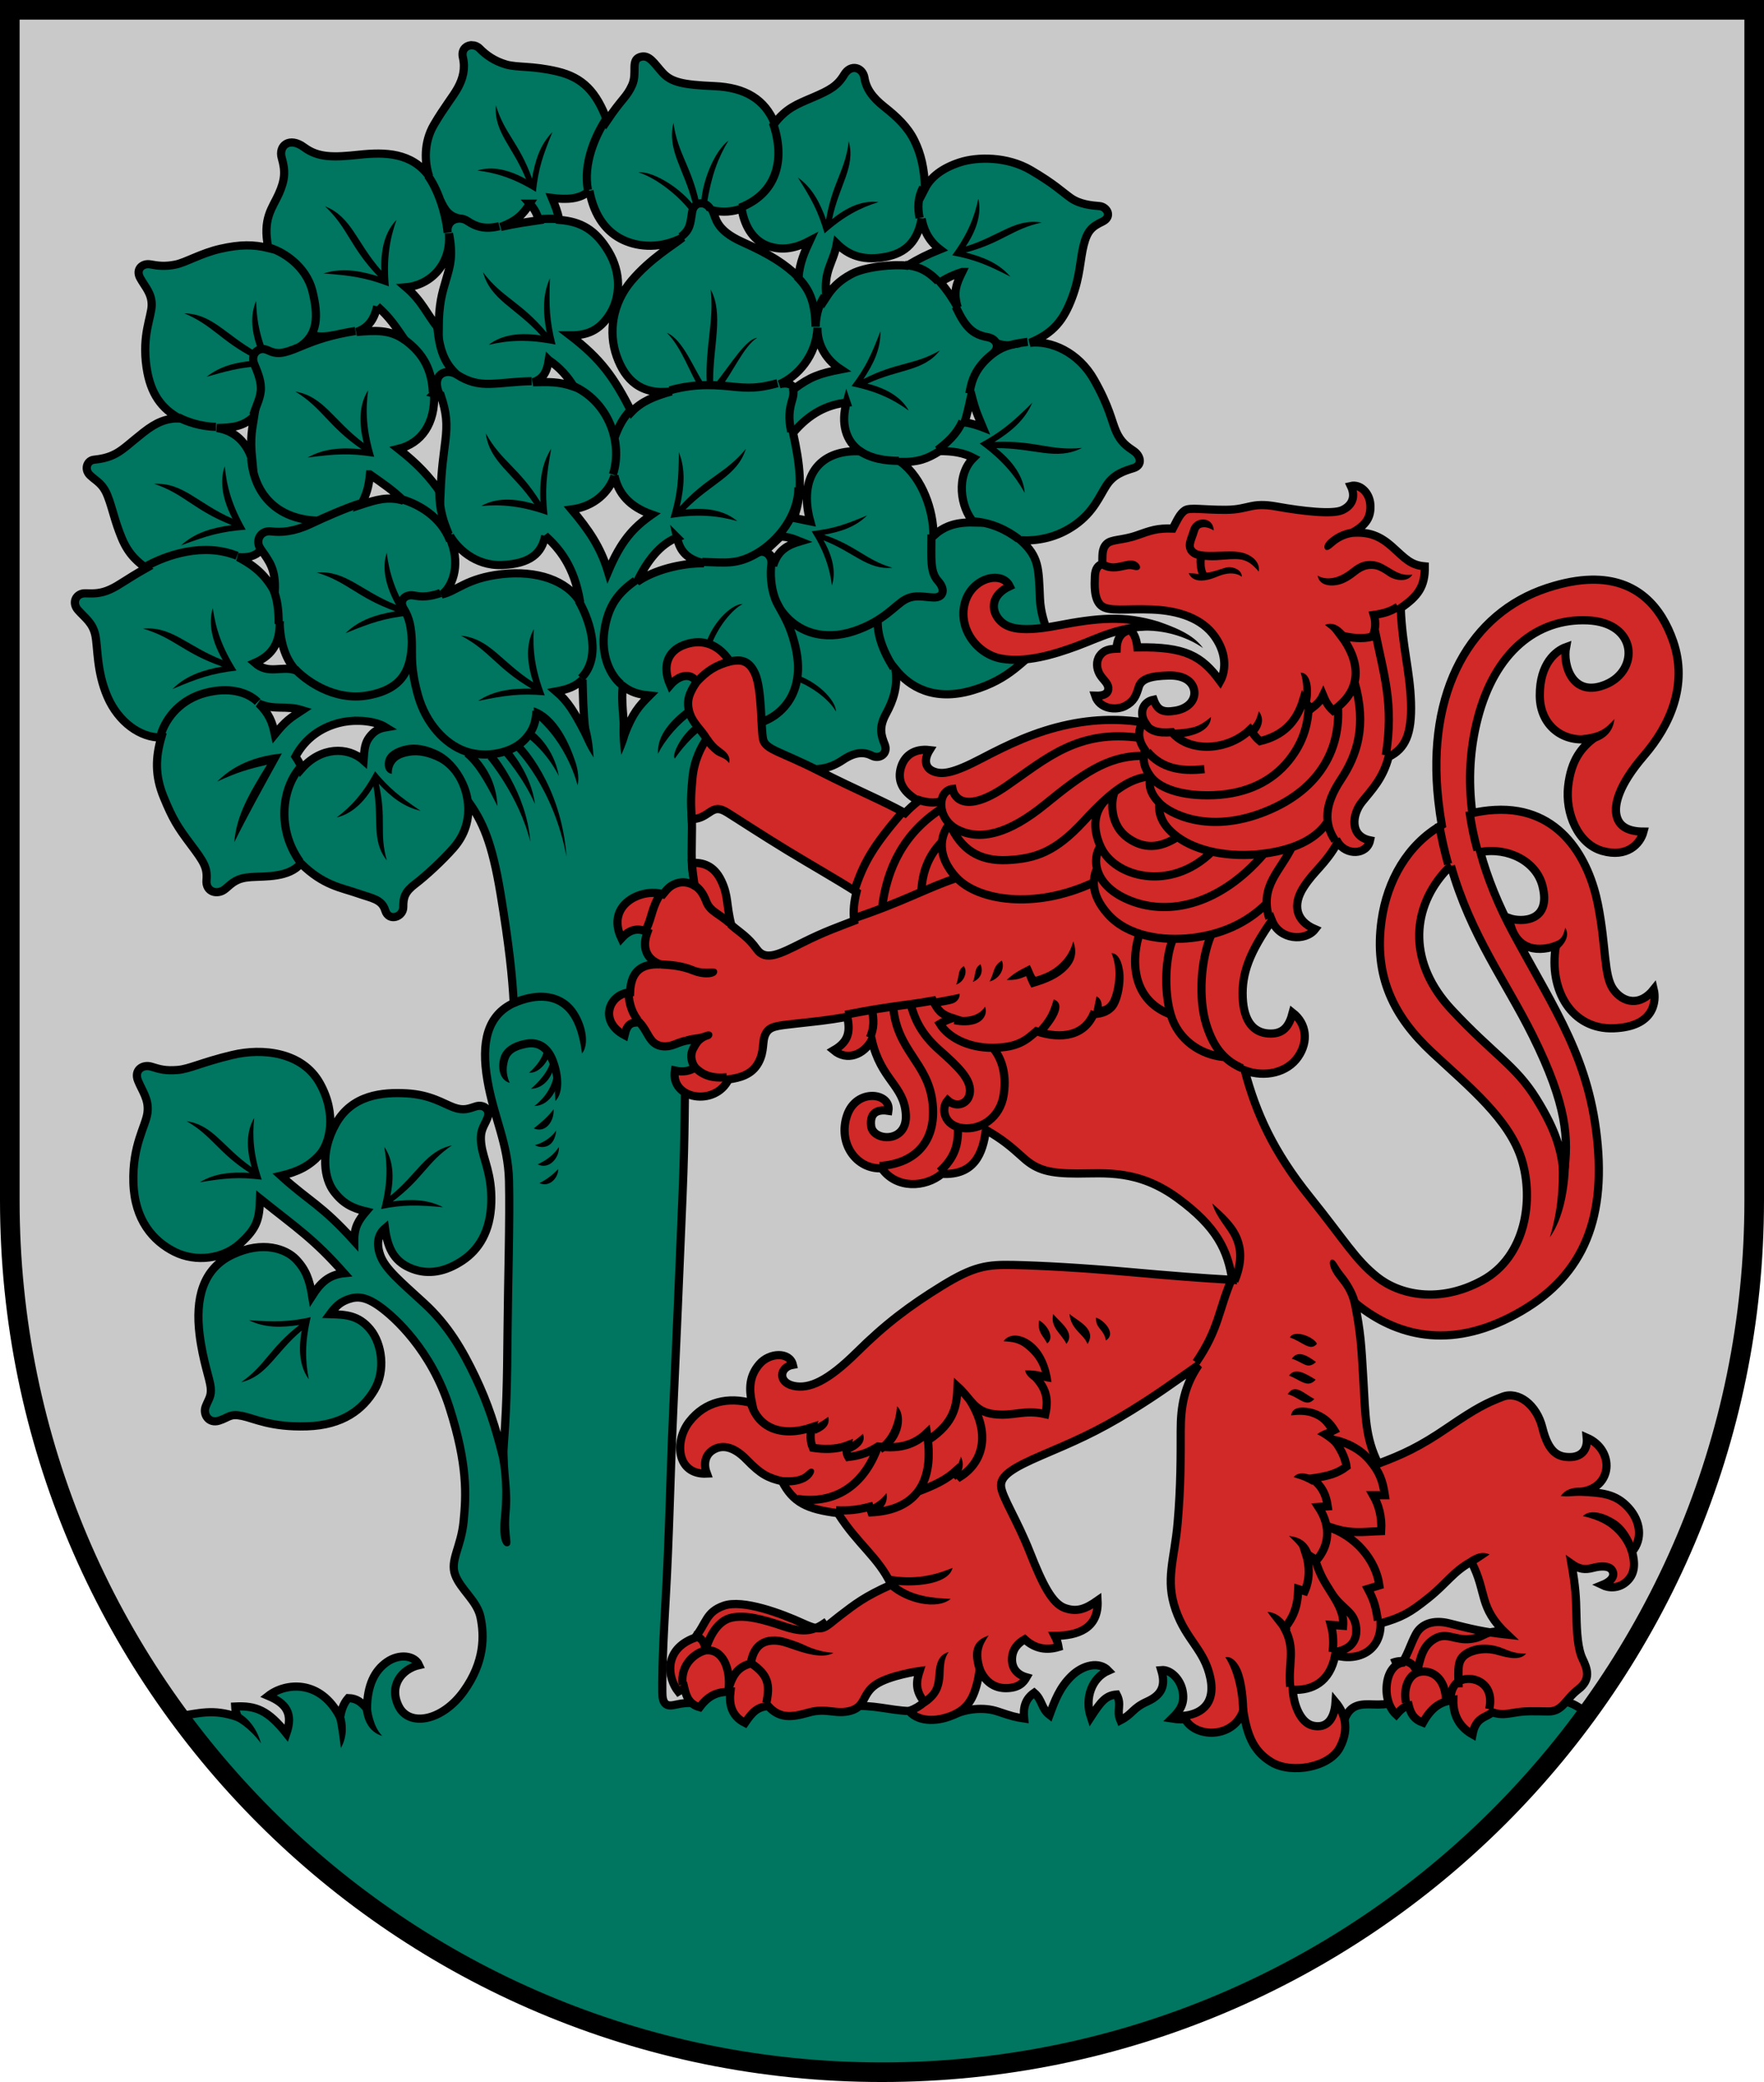 <?xml version="1.0" encoding="UTF-8" standalone="no"?>
<svg
   xmlns:dc="http://purl.org/dc/elements/1.1/"
   xmlns:cc="http://creativecommons.org/ns#"
   xmlns:rdf="http://www.w3.org/1999/02/22-rdf-syntax-ns#"
   xmlns:svg="http://www.w3.org/2000/svg"
   xmlns="http://www.w3.org/2000/svg"
   xmlns:sodipodi="http://sodipodi.sourceforge.net/DTD/sodipodi-0.dtd"
   xmlns:inkscape="http://www.inkscape.org/namespaces/inkscape"
   width="500"
   height="590"
   viewBox="0 0 132.292 156.104"
   version="1.1"
   id="svg847"
   sodipodi:docname="liepaja.svg"
   inkscape:version="1.0.2 (e86c870879, 2021-01-15, custom)">
  <defs
     id="defs841" />
  <sodipodi:namedview
     id="base"
     pagecolor="#ffffff"
     bordercolor="#666666"
     borderopacity="1.0"
     inkscape:pageopacity="0.0"
     inkscape:pageshadow="2"
     inkscape:zoom="1.3062462"
     inkscape:cx="210.29143"
     inkscape:cy="133.13749"
     inkscape:document-units="px"
     inkscape:current-layer="layer1"
     inkscape:document-rotation="0"
     showgrid="false"
     inkscape:snap-smooth-nodes="true"
     inkscape:showpageshadow="false"
     borderlayer="true"
     units="px"
     inkscape:window-width="1920"
     inkscape:window-height="1017"
     inkscape:window-x="-8"
     inkscape:window-y="-4"
     inkscape:window-maximized="1"
     inkscape:object-paths="false"
     inkscape:snap-global="true" />
  <g
     inkscape:label="Layer 1"
     inkscape:groupmode="layer"
     id="layer1"
     transform="translate(-29.667,-23.179)">
    <path
       id="path2694"
       style="opacity:1;fill:#c9c9c9;fill-opacity:1;stroke:none;stroke-width:1.47;stroke-miterlimit:4;stroke-dasharray:none;stroke-dashoffset:4.9"
       d="M 30.402,23.915 H 161.224 v 89.275 c 0,36.097 -29.285,65.359 -65.411,65.359 -36.125,0 -65.411,-29.262 -65.411,-65.359 z"
       sodipodi:nodetypes="cccscc" />
    <g
       id="g2778"
       transform="matrix(0.926,0,0,0.926,2.184,1.706)">
      <path
         id="path1453-1-9"
         style="font-variation-settings:normal;fill:#007560;fill-opacity:1;stroke:#000000;stroke-width:2.5;stroke-linecap:butt;stroke-linejoin:miter;stroke-miterlimit:4;stroke-dasharray:none;stroke-dashoffset:0;stroke-opacity:1"
         d="m 256.311,101.326 c -1.748,-0.057 -3.402,1.304 -2.848,3.699 0.806,3.484 -0.005,6.508 -1.533,9.307 -1.529,2.798 -4.12,5.821 -7.318,11.291 -3.198,5.47 -2.852,11.631 -1.469,15.734 -5.345,-7.246 -13.437,-7.421 -21.312,-6.586 -7.875,0.835 -12.535,0.983 -16.922,-2.275 -4.387,-3.258 -7.925,-0.572 -6.785,3.352 1.139,3.923 0.999,6.616 -0.932,10.922 -1.93,4.305 -5.075,7.535 -3.178,16.512 -4.551,-1.108 -8.611,-1.118 -14.584,0.223 -5.973,1.341 -10.638,4.212 -13.807,4.844 -3.168,0.632 -5.284,0.384 -7.656,-0.059 -2.373,-0.442 -4.614,1.421 -3.145,4.133 1.47,2.711 3.582,4.657 3.537,8.299 -0.044,3.642 -3.048,9.088 -1.568,19.068 1.217,8.21 4.691,12.577 9.955,15.527 -4.02,0.002 -7.027,1.248 -10.969,4.352 -3.942,3.103 -5.922,5.085 -8.305,6.395 -2.382,1.31 -4.724,1.691 -6.783,1.914 -2.059,0.223 -3.116,2.932 -1.107,4.811 2.008,1.879 3.859,2.458 5.367,6.395 1.508,3.936 2.056,7.386 4.256,12.719 2.2,5.332 5.247,7.511 7.449,9.203 -6.482,3.667 -8.144,5.205 -10.979,6.488 -2.834,1.284 -4.886,1.295 -7.598,1.203 -2.712,-0.092 -4.341,2.732 -2.213,5.133 2.128,2.401 4.441,3.873 5.254,7.574 0.813,3.701 0.34,11.065 3.717,18.867 3.377,7.802 10.092,12.597 16.447,12.479 -1.742,6.069 -1.984,11.601 0.744,18.232 2.728,6.631 4.219,9.045 8.207,14.354 3.988,5.309 5.209,7.12 4.877,10.932 -0.332,3.812 3.462,4.707 5.779,2.713 2.317,-1.994 3.546,-3.302 7.875,-3.59 4.329,-0.288 11.474,0.234 15.215,-4.152 6.851,6.778 12.469,7.414 17.02,9.027 4.551,1.613 7.668,1.805 8.742,5.332 1.074,3.527 5.52,1.995 5.5,-1.021 -0.02,-3.016 0.527,-4.713 3.682,-7.104 3.154,-2.39 8.377,-7.192 11.736,-11.049 3.359,-3.856 5.053,-8.696 4.27,-14.367 4.593,6.316 7.459,12.796 10.047,28.422 2.588,15.626 3.64,25.527 4.02,33.396 -8.038,3.732 -10.032,11.919 -8.039,23.541 1.993,11.622 6.316,19.233 6.604,30.717 0.287,11.483 -0.316,30.885 -0.449,46.35 -0.134,15.464 -0.298,24.48 -1.439,37.9 -2.233,-8.932 -4.498,-16.047 -8.406,-24.242 -3.908,-8.195 -8.323,-15.834 -15.631,-22.533 -7.308,-6.699 -11.924,-10.521 -13.398,-14.615 -1.475,-4.094 -0.405,-6.7 1.416,-8.25 0.903,6.861 3.352,10.446 8.363,12.354 5.012,1.908 10.185,0.878 15.277,-2.504 5.092,-3.382 8.581,-8.99 8.846,-17.715 0.265,-8.725 -2.455,-13.199 -3.037,-17.682 -0.582,-4.483 0.745,-5.381 1.848,-8.143 1.103,-2.762 -1.254,-4.296 -3.477,-3.605 -2.223,0.691 -3.735,1.46 -6.861,0.314 -3.127,-1.145 -7.041,-3.887 -14.342,-4.287 -7.301,-0.4 -16.641,0.354 -21.656,9.309 -5.015,8.954 -3.359,16.964 -0.625,20.617 2.734,3.653 5.538,5.128 9.879,6.152 -2.285,2.695 -3.639,4.79 -3.615,9.041 -10.077,-11.15 -13.585,-11.956 -22.383,-19.938 5.12,-1.209 8.67,-2.947 11.797,-6.404 3.127,-3.457 5.414,-12.327 0.074,-21.861 -5.34,-9.534 -17.417,-10.88 -26.799,-8.633 -9.381,2.247 -13.014,4.284 -16.678,4.578 -3.663,0.294 -5.374,-0.194 -7.996,-1.008 -2.622,-0.814 -5.401,0.996 -4.1,4.254 1.301,3.258 3.43,5.735 2.896,9.844 -0.533,4.109 -4.649,9.864 -4.301,21.336 0.348,11.472 6.078,17.879 12.59,21.137 6.512,3.258 14.831,2.192 20.047,-2.553 5.216,-4.745 5.864,-7.396 6.062,-13.695 11.553,9.261 16.299,12.182 25.689,22.783 -4.718,0.49 -7.257,2.98 -9.76,6.904 -0.783,-4.862 -1.919,-8.004 -4.936,-11.156 -3.017,-3.153 -10.074,-5.807 -19.334,-1.465 -9.26,4.343 -11.462,13.591 -10.131,24.416 0.987,8.028 3.107,13.457 3.398,16.168 0.291,2.711 -0.588,3.462 -1.525,5.855 -0.937,2.393 0.929,5.325 4.059,4.33 3.129,-0.995 3.259,-2.222 7.059,-1.447 3.8,0.775 8.732,3.517 19.791,3.18 11.059,-0.337 17.156,-5.228 20.637,-11.088 3.48,-5.86 2.373,-14.115 -1.25,-18.523 -3.623,-4.408 -7.567,-4.524 -12.324,-4.672 1.739,-2.363 3.127,-3.704 5.758,-4.594 2.631,-0.889 5.204,-0.788 9.561,2.352 4.356,3.14 15.604,13.201 21.225,30.818 5.621,17.617 5.076,26.847 4.307,34.736 -0.769,7.889 -4.225,11.909 -2.584,16.363 1.641,4.455 6.717,7.951 7.75,12.92 1.163,5.596 1.345,13.643 -5.166,22.68 -6.544,9.084 -16.616,10.929 -19.809,4.592 -3.193,-6.337 0.947,-11.444 6.186,-12.633 -1.347,-3.025 -6.069,-3.547 -9.799,-0.951 -3.73,2.595 -6.038,6.988 -6.119,14.336 -1.636,-2.021 -3.1,-3.225 -5.719,-3.299 -1.609,1.818 -2.074,3.779 -2.504,5.82 -6.049,-11.758 -16.76,-10.528 -21.924,-6.496 5.487,2.322 7.63,5.346 5.541,11.463 -5.626,-7.07 -9.31,-8.538 -15.691,-8.215 0.039,1.071 0.396,2.142 0.803,3.213 -7.865,-2.675 -11.692,-1.061 -18.57,-0.178 48.516,66.672 127.145,110.021 215.91,110.021 88.931,0 167.686,-43.511 216.18,-110.395 -3.459,-2.079 -5.376,-4.425 -11.033,-4.557 -8.729,-0.203 -45.66,-1.73 -45.66,-1.73 -1.073,2.62 -5.855,3.136 -9.662,3 -3.808,-0.136 -7.261,-0.226 -9.027,4.889 -1.879,5.441 -12.992,7.307 -12.992,7.307 l -14.209,-10.76 -17.459,2.775 c -2.411,-0.177 -4.046,0.737 -8,0.094 2.517,-2.475 3.955,-4.458 3.332,-8.213 -0.623,-3.755 -3.72,-6.865 -6.568,-6.592 1.415,4.634 0.287,7.544 -4.305,9.617 -4.592,2.073 -4.289,3.72 -8.184,5.742 -1.325,-3.115 0.565,-4.699 -1.146,-7.895 -3.278,0.236 -4.811,2.152 -7.896,6.889 -1.925,-5.751 0.259,-11.964 5.359,-14.188 -2.794,-2.937 -7.777,-1.771 -11.316,1.695 -3.539,3.466 -5.016,7.399 -6.65,11.846 -2.55,-1.943 -2.188,-4.636 -4.697,-6.777 -2.757,1.907 -3.401,4.555 -3.08,7.857 -2.779,-0.412 -3.775,-0.699 -8.084,-2.148 -4.309,-1.449 -9.554,-0.745 -13.02,0.83 -3.466,1.576 -7.484,-0.652 -14.016,-0.947 -6.531,-0.296 -10.24,-1.962 -18.641,-1.531 -8.4,0.431 -38.568,-7.309 -38.568,-7.309 l -7.67,6.506 c -2.147,-0.33 -4.268,-0.133 -6.912,0.463 -2.644,0.596 -3.654,-0.608 -3.654,-3.855 0,-3.248 -0.15,-8.23 0.998,-28.039 1.148,-19.809 1.436,-38.469 2.297,-57.129 0.861,-18.66 2.008,-45.647 2.869,-66.316 0.861,-20.67 0.574,-31.004 0.861,-33.588 0.287,-2.584 2.693,-1.465 2.98,-5.771 0.287,-4.306 1.9,-48.775 1.9,-48.775 0,0 -2.522,-7.409 -2.828,-12.816 -0.306,-5.407 0.167,-10.37 -0.102,-15.393 L 352.5,321.744 c 9.331,1.792 13.275,0.517 17.135,-2.059 3.86,-2.576 6.571,-2.436 8.855,-1.271 2.284,1.165 5.046,-0.603 3.883,-3.484 -1.163,-2.881 -1.815,-5.255 0.432,-9.377 2.247,-4.122 3.611,-8.302 2.879,-13.512 4.241,5.241 11.609,9.884 23.494,6.398 11.885,-3.486 15.359,-9.506 20.637,-12.754 5.278,-3.248 0.406,-6.041 0,-15.379 -0.406,-9.338 -0.249,-12.583 -5.809,-17.684 4.999,0.173 10.874,-0.714 16.58,-4.756 5.706,-4.042 7.45,-8.832 9.609,-12.111 2.16,-3.279 5.198,-4.295 8.197,-5.211 2.999,-0.916 2.131,-3.863 0.096,-5.236 -2.036,-1.373 -3.973,-2.7 -5.412,-6.027 -1.439,-3.327 -1.985,-7.42 -6.748,-15.811 -4.763,-8.391 -13.228,-12.031 -19.586,-11.213 7.299,-2.973 10.373,-7.107 12.885,-13.758 2.512,-6.651 2.446,-11.683 3.547,-16.051 1.101,-4.368 2.46,-5.66 5.695,-7.191 3.235,-1.531 1.425,-4.609 -0.873,-4.781 -2.295,-0.172 -6.011,-0.523 -8.777,-2.488 -2.767,-1.965 -4.974,-4.265 -12.207,-8.498 -7.233,-4.233 -16.352,-4.119 -21.721,-2.363 -5.369,1.755 -8.831,4.488 -10.576,7.887 -0.245,-6.056 -1.225,-10.413 -3.277,-14.582 -2.053,-4.169 -5.361,-7.259 -9.164,-10.262 -3.804,-3.003 -5.582,-5.727 -6.086,-8.895 -0.504,-3.167 -4.161,-4.372 -6.215,-0.936 -2.054,3.437 -4.454,4.75 -9.498,6.91 -5.044,2.161 -8.08,3.269 -11.75,7.91 -2.949,-7.197 -8.884,-10.945 -18.451,-11.34 -9.567,-0.395 -13.094,-1.201 -15.727,-4.047 -2.632,-2.846 -4.132,-5.83 -7.004,-4.82 -2.872,1.01 -0.7,4.839 -2.367,8.564 -1.667,3.726 -3.135,4.097 -7.646,10.828 -3.274,-8.815 -7.445,-13.158 -15.172,-14.994 -7.727,-1.836 -12.223,-1.132 -15.701,-2.143 -3.478,-1.01 -6.067,-2.814 -8.102,-4.889 -0.636,-0.648 -1.45,-0.968 -2.244,-0.994 z m 35.824,44.459 c 1.469,8.027 5.465,12.787 10.355,15.051 4.89,2.264 11.537,2.657 18.123,-0.744 -2.76,2.289 -9.745,6.272 -15.627,13.205 -5.882,6.933 -7.111,15.782 -4.516,23.07 2.595,7.289 7.449,11.916 16.738,10.73 -5.151,1.43 -9.127,3.047 -12.184,6.246 -5.443,-10.632 -9.33,-16.108 -18.779,-23.365 5.036,0.028 8.952,-1.348 12.188,-6.57 3.235,-5.222 3.45,-12.541 -0.479,-19.111 -3.929,-6.57 -8.423,-9.11 -15.033,-9.605 -0.531,-2.532 -1.156,-4.104 -2.236,-6.701 4.316,0.52 8.509,0.513 11.449,-2.205 z m -18.221,3.947 c 1.465,1.627 2.223,3.184 2.787,5.074 -4.695,0.709 -6.755,0.94 -11.682,2.033 4.658,-1.704 6.883,-3.793 8.895,-7.107 z m 64.725,1.49 c 1.032,6.181 4.097,10.146 8.406,11.549 4.309,1.403 8.386,0.458 12.402,-1.664 -1.493,3.243 -3.036,6.576 -3.416,11.094 -4.053,-3.962 -8.565,-6.906 -17.064,-10.707 -8.5,-3.801 -8.062,-7.514 -9.279,-9.717 3.271,0.691 6.223,0.455 8.951,-0.555 z m 55.021,3.115 c 0.543,2.827 1.77,6.443 5.594,9.367 -4.289,1.735 -6.141,2.709 -10.045,4.982 -3.85,-0.509 -12.591,0.243 -16.85,2.479 -4.258,2.235 -6.191,4.63 -7.793,7.088 -0.996,-8.102 2.105,-10.25 3.182,-16.297 3.588,3.536 7.724,5.089 13.791,4.223 6.067,-0.866 10.7,-3.756 12.121,-11.842 z m -144.451,4.469 c 1.287,6.717 0.438,9.711 -0.848,14.047 -1.286,4.336 -2.252,7.461 -2.295,15.154 -3.585,-4.444 -5.016,-8.482 -9.98,-12.723 7.421,-0.659 13.899,-6.939 13.123,-16.479 z m 156.854,11.803 c -1.716,3.533 -2.844,6.029 -1.378,10.834 -1.414,-2.568 -3.1,-5.135 -5.325,-7.703 2.086,-1.365 4.32,-2.4 6.703,-3.131 z m -178.793,10.475 c 3.894,3.441 5.705,6.307 8.463,10.322 -4.572,-3.32 -9.198,-2.913 -14.756,-2.486 3.186,-1.121 5.272,-3.262 6.293,-7.836 z m 134.561,6.551 c -0.144,4.085 1.752,9.216 7.113,12.73 -6.73,1.317 -9.279,2.288 -14.199,5.893 -0.614,-1.342 -2.142,-1.969 -4.559,-1.334 5.443,-2.328 11.335,-8.731 11.645,-17.289 z m -82.121,9.898 c 3.398,2.279 5.787,5.063 7.658,8.105 -4.702,-1.588 -7.511,-1.426 -12.436,-1.342 3.19,-1.087 4.211,-3.196 4.777,-6.764 z m -35.029,10.229 2.018,0.525 c 1.834,5.465 2.014,8.775 1.42,13.826 -0.594,5.051 -1.153,8.14 -1.492,15.9 -3.456,-4.944 -6.899,-8.671 -12.846,-13.354 6.886,-1.682 11.274,-7.602 10.9,-16.898 z m 164.18,0.342 c 1.367,5.366 2.205,6.856 3.486,9.971 0,0 -3.176,-1.234 -5.582,-1.512 0.963,-2.852 1.437,-5.597 2.096,-8.459 z m -38.141,2.418 c -1.768,6.231 -0.318,11.8 4.178,14.869 -12.846,-0.581 -18.865,8.161 -15.281,21.393 l -5.041,-1.033 c 3.114,-8.135 1.796,-16.8 -0.203,-25.982 4.959,-5.944 10.527,-8.649 16.348,-9.246 z M 189.064,228.008 c -1.08,-3.424 -3.743,-8.654 -10.781,-9.742 4.485,-0.064 8.174,-0.337 11.435,-3.649 -0.561,3.715 -1.397,6.085 -0.653,13.392 z m 220.449,-0.588 c -5.486,5.385 -4.02,15.156 0.098,19.727 -5.838,-0.143 -9.238,1.288 -12.334,4.064 0.053,-7.759 -3.444,-17.7 -9.957,-22.531 5.315,0.037 7.986,-0.933 11.822,-3.338 3.89,-0.035 7.273,0.45 10.371,2.078 z m -184.461,5.045 c 4.31,3.057 7.12,4.905 10.236,8.012 -4.727,-1.401 -8.413,-0.245 -12.93,1.24 1.534,-2.96 2.337,-5.235 2.693,-9.252 z m 74.734,0.414 c 1.199,5.48 4.623,9.468 11.424,11.846 -5.806,4.05 -9.482,8.236 -13.383,17.469 -2.31,-7.626 -5.982,-12.894 -11.137,-19.021 6.954,-0.892 11.492,-5.367 13.096,-10.293 z m -21.174,18.32 c 4.131,3.75 8.894,9.147 10.689,20.309 -4.059,-6.71 -13.234,-9.795 -24.008,-8.57 -10.774,1.224 -13.764,5.223 -18.316,6.213 2.991,-1.97 5.835,-8.458 2.965,-16.023 l -0.4,-1.926 c 1.907,3.424 7.43,9.304 15.938,8.939 8.508,-0.364 12.111,-3.539 13.133,-8.941 z m 71.973,0.244 c 2.526,0.12 3.768,0.62 5.9,1.477 -3.807,1.129 -6.745,2.696 -8.205,7.424 0.488,-2.787 -1.192,-3.692 -2.598,-4.299 z M 318.906,251.75 c 0.691,3.142 2.14,6.507 8.232,7.852 -6.899,-0.059 -15.357,2.074 -20.482,5.729 3.108,-6.478 7.067,-11.541 12.25,-13.58 z m -127.059,3.76 c 2.559,3.712 4.482,5.931 4.125,12.852 -2.645,-4.709 -5.6,-7.718 -11.221,-10.621 3.172,0.224 5.198,-0.247 7.096,-2.23 z m 5.639,23.076 c 0.323,5.891 1.961,10.557 4.947,13.76 -4.268,-1.579 -8.294,1.421 -12.543,-2.299 4.566,-2.009 7.401,-5.134 7.596,-11.461 z m 92.553,16.602 c 0.153,5.46 0.101,8.283 0.871,16.393 -3.431,-6.646 -5.423,-9.831 -8.906,-12.811 3.514,-0.629 5.851,-1.513 8.035,-3.582 z m 12.258,1.869 c 2.619,2.027 4.837,2.612 8.193,2.961 -3.325,3.324 -5.141,5.444 -7.637,11.885 -0.288,-5.81 -0.991,-9.897 -0.557,-14.846 z m -111.252,5.395 c 5.012,2.216 8.142,0.446 13.311,2.047 -3.698,2.428 -4.98,3.184 -8.355,7.352 -0.777,-3.727 -1.722,-6.228 -4.955,-9.398 z m 30.459,5.281 c 3.365,0.052 6.502,0.799 8.402,1.994 -2.183,0.372 -3.618,1.18 -4.986,2.986 -1.369,1.807 -1.558,3.518 -1.828,7.133 -4.861,-4.33 -13.05,-4.141 -18.91,2.516 -0.416,-1.538 -1.098,-2.466 -1.885,-3.699 3.056,-5.688 7.881,-8.817 13.121,-10.217 1.965,-0.525 4.067,-0.744 6.086,-0.713 z"
         transform="scale(0.265)"
         sodipodi:nodetypes="sssscsssscsssssscsssssscssssscssssscssssscscssscssscssssscsssscccsssssssssscccsssssssssscsssssssscsccccccccscscssccccscsccccscccssssccssssssscsccsssscssscsssssscssssssscssssscsssscsssscscsscccssccccccccsccscccccsccsccsccccccccccccccccccccccsccccccccccccccccccccccccccccccccccccsccccccccccccccccccccccccccccccscscccssss" />
      <path
         style="fill:#000000;fill-opacity:1;fill-rule:nonzero;stroke:none;stroke-width:1;stroke-linecap:butt;stroke-linejoin:miter;stroke-miterlimit:4;stroke-dasharray:none;stroke-dashoffset:0;stroke-opacity:1"
         d="m 89.826,72.095 c -0.762,-0.025 -2.209,1.205 -2.89,2.962 l 0.324,0.43 c 0.557,-1.541 1.693,-2.932 2.566,-3.392 z"
         id="path2494-3-8-9" />
      <path
         id="path2317"
         style="fill:#000000;fill-opacity:1;fill-rule:nonzero;stroke:none;stroke-width:3.78;stroke-linecap:butt;stroke-linejoin:miter;stroke-miterlimit:4;stroke-dasharray:none;stroke-dashoffset:0;stroke-opacity:1"
         d="m 423.789,193.606 0.017,-2.09 c -4.347,0.7 -6.434,-0.039 -8.274,-0.894 h 4e-5 l 1.787,3.991 z m -100.463,112.338 -1.402,-2.076 c -4.653,3.536 -9.21,8.247 -8.813,13.93 2.371,-4.746 6.752,-9.474 10.216,-11.854 z m -48.213,0.242 c 10.383,8.388 13.404,21.278 13.404,21.278 0,0 0.845,-2.667 -0.726,-7.334 -1.556,-4.626 -5.388,-14.177 -12.654,-16.503 -0.018,0.91 0.009,1.757 -0.024,2.558 z m 51.351,4.311 -1.439,-2.043 c -5.299,3.74 -7.906,10.313 -6.748,10.784 0,0 3.725,-5.591 8.188,-8.741 z m -34.717,-1.758 -1.965,3.383 c 0.945,1.967 1.66,3.885 3.64,6.813 -0.292,-3.777 -0.522,-5.941 -1.675,-10.196 z m -16.543,2.511 -1.506,2 c 0,0 5.432,4.082 9.079,11.347 -1.521,-8.812 -7.573,-13.347 -7.573,-13.347 z m 28.863,0.959 -2.43,-4.487 c -0.788,3.097 0.229,10.404 0.229,10.404 0,0 1.491,-3.126 2.201,-5.917 z m -32.762,2.592 -1.75,1.787 c 0,0 11.559,11.323 15.588,32.705 -1.655,-22.466 -13.838,-34.492 -13.838,-34.492 z m -37.456,1.115 c -2.933,1.116 -4.203,2.869 -4.248,4.909 -0.046,2.04 0.942,2.979 2.148,3.123 -0.106,-2.85 1.492,-4.467 3.71,-5.124 2.218,-0.656 5.059,-1.095 9.777,0.976 4.718,2.071 7.704,7.089 8.455,12.526 l 2.473,-0.34 c -0.815,-5.904 -5.052,-12.654 -10.44,-15.138 -5.388,-2.484 -8.943,-2.049 -11.876,-0.933 z m 25.438,4.709 c -2.057,-2.731 -3.838,-4.045 -3.838,-4.045 l -1.477,2.016 c 0,0 1.434,1.039 3.314,3.535 1.88,2.496 4.13,6.384 6.731,11.648 -0.269,-6.219 -2.674,-10.424 -4.731,-13.154 z m 8.541,-4.031 -1.875,1.646 c 0,0 6.148,7.061 9.549,14.968 -1.192,-9.318 -7.674,-16.614 -7.674,-16.614 z m -4.865,1.16 -1.904,1.623 c 0,0 9.545,11.301 13.007,25.313 -1.132,-15.27 -11.103,-26.937 -11.103,-26.937 z m 23.371,76.424 c -1.928,-1.805 -4.435,-2.974 -7.434,-3.277 -0.375,-0.038 -0.756,-0.062 -1.146,-0.072 v 3e-5 c -2.73,-0.073 -5.828,0.54 -9.246,1.992 l 0.973,2.303 c 7.227,-3.069 12.053,-2.011 15.148,0.887 3.095,2.898 4.518,7.96 5.252,13.368 2.826,-3.523 0.309,-11.589 -3.547,-15.2 z m -19.008,17.201 c 0.471,-1.639 1.838,-3.018 5.721,-3.736 1.799,-0.333 3.073,8.3e-4 4.141,0.754 1.067,0.753 1.885,2.03 2.562,3.631 1.315,3.109 1.841,7.015 1.971,11.896 2.798,-2.782 1.852,-8.905 0.361,-12.788 -0.745,-1.942 -1.853,-3.652 -3.455,-4.783 -1.202,-0.848 -2.674,-1.324 -4.324,-1.326 -0.55,-6.9e-4 -1.121,0.05 -1.707,0.158 -4.402,0.814 -6.911,2.87 -7.67,5.508 -0.759,2.638 -0.509,6.666 2.846,7.695 -1.377,-3.062 -0.917,-5.369 -0.446,-7.008 z m 0.419,138.251 c 0.692,-7.384 -0.79,-10.749 -0.644,-21.464 l -2.654,4.562 c 1.395,6.837 1.146,13.803 0.596,18.743 -0.55,4.94 0.301,8.886 2.132,8.482 1.831,-0.404 -0.123,-2.938 0.569,-10.323 z m -42.356,59.952 -2.494,0.146 c 0,0 0.25,6.567 5.909,8.168 -2.954,-2.992 -3.415,-8.314 -3.415,-8.314 z m -40.201,1.432 -1.078,2.252 c 0,0 3.822,1.768 7.659,6.928 -1.904,-6.898 -6.581,-9.18 -6.581,-9.18 z m 31.926,0.783 -2.383,0.752 c 0.445,1.409 1.01,5.377 1.438,9.08 2.151,-3.761 1.576,-7.834 0.944,-9.832 z"
         transform="scale(0.265)"
         sodipodi:nodetypes="cccccccccccsccccccccccccscssccsczsczsczzsszzsssccsscsscsscscccccscsccssccccssccczcczzzcccccccccccc" />
      <path
         style="font-variation-settings:normal;fill:none;fill-opacity:1;stroke:#000000;stroke-width:0.661;stroke-linecap:butt;stroke-linejoin:miter;stroke-miterlimit:4;stroke-dasharray:none;stroke-dashoffset:0;stroke-opacity:1"
         d="m 104.435,38.368 c -0.462,0.899 -0.423,1.719 -0.279,2.467"
         id="path2118" />
      <path
         id="path1453-1-9-2"
         style="font-variation-settings:normal;fill:none;fill-opacity:1;stroke:#000000;stroke-width:0.661;stroke-linecap:butt;stroke-linejoin:miter;stroke-miterlimit:4;stroke-dasharray:none;stroke-dashoffset:0;stroke-opacity:1"
         d="m 90.346,81.901 c 0.829,-0.121 1.916,-0.431 2.837,-1.46 0.921,-1.029 1.443,-2.637 0.919,-4.879 -0.525,-2.243 -1.326,-3.011 -1.661,-3.935 -0.335,-0.924 -0.385,-1.963 -0.291,-2.744 0.094,-0.781 -0.613,-1.241 -1.134,-0.913 M 77.294,38.573 c -0.389,-2.124 0.556,-4.303 1.428,-5.673 m 6.107,9.458 c 0.768,-0.568 0.753,-1.083 0.905,-2.008 0.153,-0.926 1.173,-0.882 1.496,-0.191 m -21.293,1.859 c -0.151,-1.001 0.894,-1.414 1.604,-0.931 0.711,0.483 1.481,0.701 2.579,0.412 m -5.788,-4.096 c 0.753,1.054 1.402,2.789 1.605,4.616 M 47.171,57.749 c -1.2,-0.011 -2.415,-0.423 -3.053,-0.78 m 7.215,-13.768 c 1.204,0.293 3.144,1.506 3.651,3.57 0.472,1.923 0.503,3.562 -1.098,4.533 m 11.386,3.805 c -0.713,-1.598 0.523,-2.156 1.418,-1.585 0.895,0.571 1.685,0.781 2.746,0.743 1.061,-0.037 2.004,-0.192 3.307,-0.215 m 3.291,0.355 c 2.856,1.231 4.137,4.534 3.286,7.208 M 55.407,65.349 C 52.067,65.238 50.259,63.161 50.023,60.327 m 0.173,-3.543 c 0.231,-0.748 0.625,-1.438 0.612,-2.185 -0.014,-0.727 -0.316,-1.378 -0.55,-1.964 -0.313,-0.783 0.378,-1.442 1.115,-1.085 0.738,0.357 1.234,0.292 2.513,-0.245 1.5,-0.63 2.594,-0.995 4.581,-1.319 m 4.566,25.154 c -0.035,2.192 -0.686,3.827 -3.521,4.347 -2.835,0.521 -5.161,-1.289 -5.951,-2.136 m -2.801,-9.746 c -0.442,-0.716 0.067,-1.491 0.879,-1.391 0.812,0.1 1.843,0.034 3.159,-0.586 1.316,-0.62 2.84,-1.28 4.035,-1.673 m 3.421,-0.328 c 1.251,0.371 3.118,1.345 3.877,3.347 M 50.547,80.024 c -0.855,-0.839 -2.387,-1.22 -4.247,-0.728 -1.86,0.492 -3.167,1.873 -3.628,3.479 m 11.297,10.184 c -1.866,-2.599 -1.497,-5.905 0.053,-7.666 M 41.448,69.083 c 1.715,-0.97 4.715,-1.982 7.434,-0.89 m 24.244,12.56 c -0.051,0.635 -0.099,1.51 -1.075,2.447 -0.976,0.938 -2.978,1.406 -4.66,0.827 -1.682,-0.579 -3.231,-2.283 -3.857,-4.535 -0.626,-2.252 -0.462,-3.166 -0.502,-4.354 -0.04,-1.188 -0.205,-1.93 -0.648,-2.646 -0.442,-0.716 0.146,-1.205 0.803,-1.087 0.657,0.119 1.223,0.123 2.159,-0.193 m 0.679,-4.749 c -0.429,-1.058 -0.748,-1.891 -0.772,-3.489 m 11.292,8.862 c 1.054,1.849 1.801,4.684 0.195,6.265 M 62.371,50.643 c 1.254,0.911 2.268,2.096 2.367,4.327 m -9.862,-4.636 c 0.633,0.111 1.003,0.172 2.098,-0.062 m 9.715,3.252 c -1.062,-0.954 -1.413,-2.085 -1.584,-3.781 m 8.105,-8.785 c 0.456,-0.054 1.141,-0.068 1.646,-0.03 m -9.533,-1.556 c 0.418,0.916 0.755,1.33 1.57,1.512 m 25.374,-7.769 c 1.054,2.982 0.329,5.748 -2.669,6.896 m -8.893,16.436 c -0.514,0.538 -0.93,1.246 -1.265,2.218 m 13.213,-4.446 c -1.068,0.281 -1.898,0.451 -3.349,0.305 -1.451,-0.146 -3.147,-0.349 -5.376,0.27 m 9.833,3.352 c -0.239,-1.096 -0.178,-1.738 0.097,-2.647 0.111,-0.365 0.11,-0.689 0.001,-0.927 M 96.458,47.163 c -0.424,0.65 -0.686,1.401 -0.724,2.482 -0.04,-1.958 -0.462,-3.035 -1.534,-4.083 m 18.709,5.307 c -1.682,0.216 -2.175,0.488 -2.864,0.991 m -4.438,7.763 c 0.768,-0.584 1.56,-1.266 2.016,-2.323 m 0.554,-2.238 c 0.092,-0.434 0.17,-0.852 0.334,-1.254 0.328,-0.804 0.865,-1.415 1.534,-1.947 0.669,-0.532 0.367,-1.232 -0.365,-1.368 -0.732,-0.136 -1.356,-0.386 -1.954,-1.283 -0.268,-0.402 -0.433,-0.768 -0.654,-1.201 m -1.409,-2.038 c -1.013,-1.001 -1.667,-1.202 -2.686,-1.337 m 5.398,20.759 c 1.595,0.087 2.829,0.711 3.809,1.449 M 99.191,59.635 c 1.035,0.719 2.203,0.86 3.287,0.87 m -15.923,8.181 c 1.92,0.049 2.813,0.25 4.46,-0.716 1.647,-0.967 3.341,-3.036 3.324,-5.327 m -1.462,9.869 c 1.297,1.919 3.554,2.591 5.988,1.773 2.434,-0.818 3.322,-2.129 4.143,-2.56 0.821,-0.431 1.506,-0.177 2.291,-0.157 0.785,0.02 0.986,-0.632 0.346,-1.343 -0.64,-0.711 -0.545,-1.706 -0.531,-3.759 m -23.977,3.735 c -1.356,0.967 -2.199,1.978 -2.507,4.039 -0.308,2.06 0.509,3.667 1.354,4.356 M 100.764,73.425 c -0.031,1.089 0.317,2.291 1.281,3.845 M 51.851,71.004 c 0.284,0.776 0.39,1.454 0.4,2.705"
         sodipodi:nodetypes="cssssccccsccsccccccsccssccccccssssccsccssccccsccccccssssssccccccccccccccccccccsccscccccccccsszsccccccccsccssssccsccccc" />
      <path
         style="fill:#000000;fill-opacity:1;fill-rule:nonzero;stroke:none;stroke-linecap:butt;stroke-linejoin:miter;stroke-miterlimit:4;stroke-dasharray:none;stroke-dashoffset:0;stroke-opacity:1"
         d="m 45.868,118.913 c 2.088,-0.338 3.145,-0.434 5.007,-0.206 -0.671,-1.999 -0.768,-3.484 -0.609,-4.994 -0.461,0.768 -0.773,2.016 -0.209,3.985 -2.334,-1.631 -3.109,-3.416 -5.263,-3.725 2.1,1.203 2.525,2.525 5.109,4.188 -1.473,-0.087 -2.802,0.006 -4.035,0.753 z"
         id="path2420"
         sodipodi:nodetypes="ccccccc" />
      <path
         style="fill:#000000;fill-opacity:1;fill-rule:nonzero;stroke:none;stroke-linecap:butt;stroke-linejoin:miter;stroke-miterlimit:4;stroke-dasharray:none;stroke-dashoffset:0;stroke-opacity:1"
         d="m 65.558,120.936 c -2.107,-0.19 -3.168,-0.212 -5.009,0.147 0.528,-2.042 0.52,-3.53 0.255,-5.025 0.514,0.734 0.913,1.957 0.489,3.96 2.213,-1.792 2.86,-3.627 4.987,-4.087 -2.01,1.348 -2.341,2.697 -4.801,4.538 1.463,-0.19 2.795,-0.192 4.078,0.466 z"
         id="path2426"
         sodipodi:nodetypes="ccccccc" />
      <path
         style="fill:#000000;fill-opacity:1;fill-rule:nonzero;stroke:none;stroke-linecap:butt;stroke-linejoin:miter;stroke-miterlimit:4;stroke-dasharray:none;stroke-dashoffset:0;stroke-opacity:1"
         d="m 49.837,130.088 c 2.111,0.147 3.172,0.147 5.005,-0.249 -0.486,2.052 -0.448,3.54 -0.153,5.029 -0.529,-0.723 -0.953,-1.938 -0.57,-3.95 -2.176,1.837 -2.786,3.685 -4.903,4.187 1.982,-1.389 2.285,-2.744 4.708,-4.634 -1.459,0.22 -2.791,0.248 -4.087,-0.383 z"
         id="path2428"
         sodipodi:nodetypes="ccccccc" />
      <path
         style="fill:#000000;fill-opacity:1;fill-rule:nonzero;stroke:none;stroke-width:1;stroke-linecap:butt;stroke-linejoin:miter;stroke-miterlimit:4;stroke-dasharray:none;stroke-dashoffset:0;stroke-opacity:1"
         d="m 63.74,88.84 c -1.716,-1.168 -2.531,-1.809 -3.686,-3.203 -0.94,1.782 -1.921,2.838 -3.101,3.739 0.869,-0.205 1.972,-0.83 2.966,-2.52 0.497,2.646 -0.217,4.355 1.088,5.998 -0.635,-2.205 1.4e-4,-3.371 -0.652,-6.205 0.98,1.041 1.985,1.866 3.386,2.191 z"
         id="path2420-6"
         sodipodi:nodetypes="ccccccc" />
      <path
         style="fill:#000000;fill-opacity:1;fill-rule:nonzero;stroke:none;stroke-linecap:butt;stroke-linejoin:miter;stroke-miterlimit:4;stroke-dasharray:none;stroke-dashoffset:0;stroke-opacity:1"
         d="m 47.265,86.473 c 1.654,-0.767 2.542,-1.013 4.044,-1.369 -1.491,2.426 -2.475,4.111 -2.656,6.279 1.077,-2.168 2.103,-4.013 3.854,-7.191 -1.661,0.185 -3.606,0.661 -5.243,2.281 z"
         id="path2420-5"
         sodipodi:nodetypes="ccccc" />
      <path
         style="fill:#000000;fill-opacity:1;fill-rule:nonzero;stroke:none;stroke-width:1;stroke-linecap:butt;stroke-linejoin:miter;stroke-miterlimit:4;stroke-dasharray:none;stroke-dashoffset:0;stroke-opacity:1"
         d="m 43.654,78.978 c 2.095,-0.888 3.174,-1.258 5.176,-1.496 -1.212,-1.917 -1.693,-3.443 -1.914,-5.06 -0.285,0.92 -0.291,2.304 0.801,4.215 -2.855,-1.107 -4.121,-2.773 -6.45,-2.544 2.501,0.719 3.283,1.991 6.408,3.066 -1.561,0.286 -2.924,0.723 -4.022,1.818 z"
         id="path2420-9"
         sodipodi:nodetypes="ccccccc" />
      <path
         style="fill:#000000;fill-opacity:1;fill-rule:nonzero;stroke:none;stroke-width:1;stroke-linecap:butt;stroke-linejoin:miter;stroke-miterlimit:4;stroke-dasharray:none;stroke-dashoffset:0;stroke-opacity:1"
         d="m 68.399,79.944 c 2.239,-0.461 3.376,-0.613 5.396,-0.452 -0.815,-2.128 -0.988,-3.727 -0.885,-5.364 -0.463,0.85 -0.742,2.212 -0.044,4.312 -2.594,-1.655 -3.513,-3.546 -5.852,-3.781 2.322,1.203 2.842,2.611 5.707,4.288 -1.594,-0.026 -3.024,0.134 -4.322,0.997 z"
         id="path2468"
         sodipodi:nodetypes="ccccccc" />
      <path
         style="fill:#000000;fill-opacity:1;fill-rule:nonzero;stroke:none;stroke-width:1;stroke-linecap:butt;stroke-linejoin:miter;stroke-miterlimit:4;stroke-dasharray:none;stroke-dashoffset:0;stroke-opacity:1"
         d="m 44.344,67.349 c 2.131,-0.797 3.225,-1.121 5.235,-1.273 -1.129,-1.967 -1.544,-3.512 -1.695,-5.138 -0.324,0.907 -0.39,2.289 0.62,4.246 -2.805,-1.228 -3.998,-2.947 -6.334,-2.818 2.468,0.826 3.195,2.131 6.27,3.339 -1.571,0.219 -2.953,0.597 -4.096,1.644 z"
         id="path2420-9-4"
         sodipodi:nodetypes="ccccccc" />
      <path
         style="fill:#000000;fill-opacity:1;fill-rule:nonzero;stroke:none;stroke-width:1;stroke-linecap:butt;stroke-linejoin:miter;stroke-miterlimit:4;stroke-dasharray:none;stroke-dashoffset:0;stroke-opacity:1"
         d="m 57.662,74.459 c 2.105,-0.864 3.188,-1.222 5.193,-1.438 -1.19,-1.93 -1.654,-3.462 -1.856,-5.081 -0.295,0.917 -0.317,2.3 0.753,4.224 -2.842,-1.139 -4.089,-2.819 -6.42,-2.617 2.493,0.747 3.261,2.029 6.372,3.139 -1.564,0.268 -2.932,0.69 -4.042,1.773 z"
         id="path2490"
         sodipodi:nodetypes="ccccccc" />
      <path
         style="fill:#000000;fill-opacity:1;fill-rule:nonzero;stroke:none;stroke-width:1;stroke-linecap:butt;stroke-linejoin:miter;stroke-miterlimit:4;stroke-dasharray:none;stroke-dashoffset:0;stroke-opacity:1"
         d="m 54.597,60.236 c 2.256,-0.295 3.395,-0.364 5.388,-0.058 -0.655,-2.171 -0.711,-3.77 -0.491,-5.387 -0.521,0.811 -0.896,2.142 -0.355,4.276 -2.455,-1.83 -3.23,-3.774 -5.535,-4.175 2.218,1.362 2.631,2.797 5.354,4.668 -1.58,-0.141 -3.011,-0.085 -4.362,0.677 z"
         id="path2492"
         sodipodi:nodetypes="ccccccc" />
      <path
         id="path2494"
         style="fill:#000000;fill-opacity:1;fill-rule:nonzero;stroke:none;stroke-width:3.78;stroke-linecap:butt;stroke-linejoin:miter;stroke-miterlimit:4;stroke-dasharray:none;stroke-dashoffset:0;stroke-opacity:1"
         d="m 190.285,179.477 c -1.405,3.164 -2.042,8.017 0.695,15.07 l 2.051,-0.41 c -1.97,-5.353 -2.662,-9.943 -2.746,-14.66 z m -21.941,3.771 c 8.608,3.613 11.198,8.412 21.055,13.523 l 0.91,-1.74 c -9.403,-5.305 -13.457,-11.617 -21.965,-11.783 z m 21.164,14.473 c -5.362,0.466 -10.166,1.607 -14.373,4.92 6.054,-1.762 9.941,-2.719 14.586,-3.109 z"
         transform="scale(0.265)" />
      <path
         style="fill:#000000;fill-opacity:1;fill-rule:nonzero;stroke:none;stroke-width:1;stroke-linecap:butt;stroke-linejoin:miter;stroke-miterlimit:4;stroke-dasharray:none;stroke-dashoffset:0;stroke-opacity:1"
         d="m 55.883,45.329 c 2.268,0.172 3.397,0.337 5.286,1.043 -0.198,-2.259 0.074,-3.836 0.62,-5.374 -0.675,0.687 -1.315,1.914 -1.221,4.114 -2.03,-2.293 -2.391,-4.354 -4.565,-5.218 1.893,1.786 2.005,3.275 4.288,5.663 -1.518,-0.461 -2.93,-0.698 -4.408,-0.228 z"
         id="path2492-8"
         sodipodi:nodetypes="ccccccc" />
      <path
         style="fill:#000000;fill-opacity:1;fill-rule:nonzero;stroke:none;stroke-width:1;stroke-linecap:butt;stroke-linejoin:miter;stroke-miterlimit:4;stroke-dasharray:none;stroke-dashoffset:0;stroke-opacity:1"
         d="m 74.217,45.718 c -0.08,2.273 -0.04,3.414 0.453,5.369 -2.223,-0.446 -3.82,-0.35 -5.41,0.022 0.758,-0.595 2.047,-1.096 4.223,-0.759 -2.055,-2.27 -4.063,-2.857 -4.682,-5.113 1.566,2.079 3.034,2.354 5.155,4.887 -0.291,-1.56 -0.371,-2.99 0.26,-4.406 z"
         id="path2519"
         sodipodi:nodetypes="ccccccc" />
      <path
         style="fill:#000000;fill-opacity:1;fill-rule:nonzero;stroke:none;stroke-width:1;stroke-linecap:butt;stroke-linejoin:miter;stroke-miterlimit:4;stroke-dasharray:none;stroke-dashoffset:0;stroke-opacity:1"
         d="m 74.321,59.516 c -0.397,2.24 -0.517,3.375 -0.302,5.379 -2.139,-0.753 -3.734,-0.881 -5.36,-0.734 0.833,-0.483 2.18,-0.799 4.288,-0.161 -1.717,-2.535 -3.624,-3.397 -3.921,-5.718 1.26,2.277 2.675,2.755 4.421,5.56 -0.07,-1.585 0.051,-3.012 0.874,-4.326 z"
         id="path2521"
         sodipodi:nodetypes="ccccccc" />
      <path
         style="fill:#000000;fill-opacity:1;fill-rule:nonzero;stroke:none;stroke-width:1;stroke-linecap:butt;stroke-linejoin:miter;stroke-miterlimit:4;stroke-dasharray:none;stroke-dashoffset:0;stroke-opacity:1"
         d="m 84.657,59.79 c -0.015,2.275 -0.102,3.413 -0.676,5.345 2.24,-0.354 3.832,-0.191 5.404,0.247 -0.732,-0.626 -2,-1.18 -4.188,-0.934 2.147,-2.183 4.178,-2.686 4.89,-4.915 -1.651,2.012 -3.129,2.226 -5.354,4.669 0.355,-1.546 0.494,-2.972 -0.077,-4.413 z"
         id="path2523"
         sodipodi:nodetypes="ccccccc" />
      <path
         id="path2494-5"
         style="fill:#000000;fill-opacity:1;fill-rule:nonzero;stroke:none;stroke-width:1;stroke-linecap:butt;stroke-linejoin:miter;stroke-miterlimit:4;stroke-dasharray:none;stroke-dashoffset:0;stroke-opacity:1"
         d="m 90.996,50.545 c -0.911,0.097 -2.107,2.112 -3.361,3.672 l 0.365,0.416 c 0.966,-1.16 1.926,-3.444 2.996,-4.088 z m -3.767,-3.921 c 0.311,2.45 -0.446,4.59 -0.313,7.525 l 0.519,-0.022 c -0.028,-2.856 0.882,-5.532 -0.206,-7.503 z m -0.516,7.676 c -0.816,-1.167 -1.713,-3.636 -3.029,-4.162 1.205,1.154 1.938,3.437 2.642,4.45 z"
         sodipodi:nodetypes="cccccccccccc" />
      <path
         style="fill:#000000;fill-opacity:1;fill-rule:nonzero;stroke:none;stroke-width:1;stroke-linecap:butt;stroke-linejoin:miter;stroke-miterlimit:4;stroke-dasharray:none;stroke-dashoffset:0;stroke-opacity:1"
         d="m 99.903,64.923 c -1.817,0.762 -2.753,1.08 -4.487,1.28 1.044,1.664 1.456,2.987 1.642,4.388 0.25,-0.796 0.259,-1.994 -0.681,-3.653 2.469,0.967 3.561,2.414 5.578,2.223 -2.164,-0.63 -2.838,-1.735 -5.54,-2.675 1.352,-0.243 2.535,-0.617 3.489,-1.563 z"
         id="path2523-5"
         sodipodi:nodetypes="ccccccc" />
      <path
         style="fill:#000000;fill-opacity:1;fill-rule:nonzero;stroke:none;stroke-width:1;stroke-linecap:butt;stroke-linejoin:miter;stroke-miterlimit:4;stroke-dasharray:none;stroke-dashoffset:0;stroke-opacity:1"
         d="m 113.283,55.8 c -1.619,1.598 -2.485,2.341 -4.258,3.302 1.834,1.334 2.845,2.574 3.646,3.996 -0.075,-0.96 -0.58,-2.248 -2.301,-3.622 3.062,-0.025 4.854,1.055 6.933,-0.017 -2.59,0.255 -3.787,-0.639 -7.087,-0.484 1.345,-0.842 2.451,-1.752 3.066,-3.175 z"
         id="path2523-2"
         sodipodi:nodetypes="ccccccc" />
      <path
         style="fill:#000000;fill-opacity:1;fill-rule:nonzero;stroke:none;stroke-width:1;stroke-linecap:butt;stroke-linejoin:miter;stroke-miterlimit:4;stroke-dasharray:none;stroke-dashoffset:0;stroke-opacity:1"
         d="m 100.982,50.012 c -0.757,1.978 -1.204,2.942 -2.337,4.439 2.068,0.424 3.403,1.086 4.631,1.983 -0.434,-0.785 -1.358,-1.683 -3.346,-2.184 2.586,-1.201 4.521,-0.975 5.87,-2.686 -2.097,1.214 -3.456,0.918 -6.194,2.32 0.815,-1.232 1.403,-2.429 1.376,-3.873 z"
         id="path2574"
         sodipodi:nodetypes="ccccccc" />
      <path
         style="fill:#000000;fill-opacity:1;fill-rule:nonzero;stroke:none;stroke-width:1;stroke-linecap:butt;stroke-linejoin:miter;stroke-miterlimit:4;stroke-dasharray:none;stroke-dashoffset:0;stroke-opacity:1"
         d="m 111.51,45.588 c -1.887,-0.962 -2.865,-1.377 -4.709,-1.73 1.252,-1.701 1.799,-3.086 2.11,-4.574 0.204,0.873 0.119,2.159 -1.021,3.863 2.724,-0.841 4.01,-2.305 6.158,-1.939 -2.37,0.504 -3.18,1.634 -6.153,2.427 1.431,0.368 2.669,0.864 3.616,1.953 z"
         id="path2576"
         sodipodi:nodetypes="ccccccc" />
      <path
         style="fill:#000000;fill-opacity:1;fill-rule:nonzero;stroke:none;stroke-width:1;stroke-linecap:butt;stroke-linejoin:miter;stroke-miterlimit:4;stroke-dasharray:none;stroke-dashoffset:0;stroke-opacity:1"
         d="m 94.297,37.562 c 1.136,1.788 1.641,2.722 2.166,4.525 1.575,-1.406 2.903,-2.082 4.355,-2.532 -0.889,-0.121 -2.16,0.085 -3.749,1.381 0.58,-2.792 1.916,-4.209 1.35,-6.313 -0.278,2.407 -1.327,3.32 -1.836,6.354 -0.502,-1.39 -1.111,-2.575 -2.286,-3.416 z"
         id="path2578"
         sodipodi:nodetypes="ccccccc" />
      <path
         style="fill:#000000;fill-opacity:1;fill-rule:nonzero;stroke:none;stroke-width:1;stroke-linecap:butt;stroke-linejoin:miter;stroke-miterlimit:4;stroke-dasharray:none;stroke-dashoffset:0;stroke-opacity:1"
         d="m 74.418,33.885 c -0.803,1.96 -1.136,2.969 -1.336,4.836 -1.798,-1.107 -3.224,-1.538 -4.733,-1.725 0.854,-0.276 2.142,-0.297 3.934,0.699 -1.062,-2.646 -2.627,-3.806 -2.44,-5.977 0.697,2.321 1.891,3.035 2.926,5.932 0.249,-1.456 0.641,-2.731 1.648,-3.765 z"
         id="path2580"
         sodipodi:nodetypes="ccccccc" />
      <path
         id="path2494-3"
         style="fill:#000000;fill-opacity:1;fill-rule:nonzero;stroke:none;stroke-width:1;stroke-linecap:butt;stroke-linejoin:miter;stroke-miterlimit:4;stroke-dasharray:none;stroke-dashoffset:0;stroke-opacity:1"
         d="m 81.38,37.15 c 0.905,-0.142 3.048,0.913 4.448,2.633 l -0.245,0.496 c -1.179,-1.515 -3.003,-2.785 -4.203,-3.129 z m 2.842,-4.007 c 0.334,2.447 1.437,3.518 2.068,6.388 l -0.507,0.113 c -0.712,-2.766 -2.101,-4.315 -1.561,-6.501 z m 2.249,6.4 c 0.106,-1.718 1.069,-4.121 2.204,-4.969 -0.865,1.427 -1.376,2.848 -1.756,5.148 z"
         sodipodi:nodetypes="cccccccccccc" />
      <path
         style="fill:#000000;fill-opacity:1;fill-rule:nonzero;stroke:none;stroke-width:1;stroke-linecap:butt;stroke-linejoin:miter;stroke-miterlimit:4;stroke-dasharray:none;stroke-dashoffset:0;stroke-opacity:1"
         d="m 97.382,80.807 c 0.025,-0.762 -1.205,-2.209 -2.962,-2.89 l -0.43,0.324 c 1.541,0.557 2.932,1.693 3.392,2.566 z"
         id="path2494-3-8" />
      <path
         style="fill:#000000;fill-opacity:1;fill-rule:nonzero;stroke:none;stroke-linecap:butt;stroke-linejoin:miter;stroke-miterlimit:4;stroke-dasharray:none;stroke-dashoffset:0;stroke-opacity:1"
         d="m 74.285,108.352 -0.51,-0.145 c -0.186,0.653 -0.549,1.212 -1.249,1.845 0.817,0.039 1.516,-0.849 1.759,-1.7 z m 0.322,1.068 -0.36,-0.209 c -0.284,1.087 -1.56,2.13 -1.56,2.13 0,0 1.407,0.108 1.92,-1.921 z m 0.273,1.457 -0.368,-0.483 c -0.296,1.48 -1.557,2.344 -1.557,2.344 0,0 1.349,0.109 1.925,-1.861 z m -1.969,3.679 c 0.971,0.422 1.677,-0.629 1.602,-1.55 -0.465,0.617 -0.984,1.054 -1.602,1.55 z m 0.107,1.344 c 0.07,0.14 1.523,0.624 1.709,-1.176 -0.679,0.959 -1.709,1.176 -1.709,1.176 z m 0.206,1.564 c 0.91,0.473 1.777,-0.541 1.719,-1.396 -0.478,0.683 -0.99,1.056 -1.719,1.396 z m 0.147,1.519 c 0.825,0.384 1.543,-0.459 1.518,-1.144 -0.467,0.511 -0.979,0.875 -1.518,1.144 z"
         id="path2673"
         sodipodi:nodetypes="cccccccccccccccccccccccc" />
    </g>
    <path
       id="path847"
       style="opacity:1;fill:none;stroke:#000000;stroke-width:1.47;stroke-miterlimit:4;stroke-dasharray:none;stroke-dashoffset:4.9"
       d="M 30.402,23.915 H 161.224 v 89.275 c 0,36.097 -29.285,65.359 -65.411,65.359 -36.125,0 -65.411,-29.262 -65.411,-65.359 z"
       sodipodi:nodetypes="cccscc" />
    <g
       id="g1346"
       transform="matrix(0.926,0,0,0.926,2.184,1.706)">
      <path
         style="font-variation-settings:normal;opacity:1;fill:#d02927;fill-opacity:1;stroke:#000000;stroke-width:0.661;stroke-linecap:butt;stroke-linejoin:miter;stroke-miterlimit:4;stroke-dasharray:none;stroke-dashoffset:0;stroke-opacity:1"
         d="m 107.809,72.058 c -0.535,2.112 1.077,4.142 3.005,4.467 1.928,0.325 4.1,-0.289 6.093,-1.029 1.993,-0.739 3.246,-1.536 6.488,-1.666 -2.663,-0.813 -4.794,-0.623 -8.108,0.015 -3.314,0.638 -4.249,0.092 -4.774,-0.595 -0.525,-0.686 -0.608,-1.867 0.943,-2.596 -0.618,-1.293 -3.111,-0.709 -3.646,1.403 z"
         id="path1304"
         sodipodi:nodetypes="zzzczzcz" />
      <path
         id="path887"
         style="font-variation-settings:normal;opacity:1;fill:#d02927;fill-opacity:1;stroke:#000000;stroke-width:2.5;stroke-linecap:butt;stroke-linejoin:miter;stroke-miterlimit:4;stroke-dasharray:none;stroke-dashoffset:0;stroke-opacity:1"
         d="m 555.438,352.088 c 6.062,21.358 16.737,35.212 25.012,51.916 10.591,21.379 10.96,31.478 9.51,42.062 -0.91,-7.06 -2.09,-12.624 -8.441,-22.852 -6.351,-10.227 -13.003,-13.375 -25.982,-27.322 -12.979,-13.947 -12.321,-30 -2.41,-41.518 0.731,-0.85 1.507,-1.605 2.312,-2.287 z m -34.578,-7.247 c 2.492,4.092 8.875,3.99 9.849,-0.568 -6.324,-1.286 -5.514,-7.952 -2.462,-11.743 3.052,-3.791 6.386,-7.11 8.144,-13.763 5.114,-2.503 7.123,-6.952 6.819,-16.668 -0.304,-9.716 -2.69,-17.169 -3.12,-28.795 5.209,-3.612 7.461,-6.513 7.35,-12.747 -4.356,-0.379 -5.967,-2.388 -9.849,-5.872 -3.882,-3.483 -7.186,-4.751 -12.412,-4.372 4.33,-2.321 5.853,-4.78 5.625,-8.571 -0.228,-3.792 -3.218,-6.414 -5.966,-5.744 1.624,3.4 0.301,6.052 -2.665,7.387 -2.966,1.335 -12.094,0.328 -20.002,-1.104 -7.908,-1.432 -8.361,0.925 -15.37,0.993 -7.009,0.068 -11.167,-0.838 -12.69,0.189 -1.523,1.027 -2.305,2.879 -3.694,5.541 -4.726,-0.15 -6.629,0.541 -10.985,2.083 -4.478,1.586 -7.775,1.122 -9.281,2.652 -1.506,1.53 -1.189,3.705 -1.263,6.061 -1.198,0.387 -2.184,1.334 -2.279,3.848 -0.095,2.514 -0.334,6.965 1.923,8.898 2.257,1.932 7.453,0.871 15.553,1.195 8.1,0.324 15.249,2.658 19.211,8.317 3.962,5.659 3.109,10.882 1.615,13.569 -5.659,-7.702 -10.624,-10.572 -25.312,-10.312 -0.267,-2.333 -0.742,-3.752 -2.028,-5.251 -1.557,0.103 -4.185,1.167 -4.311,5.653 -2.362,0.089 -3.939,0.43 -5.145,2.131 -1.206,1.701 -0.988,3.952 -0.048,5.629 0.94,1.677 2.504,2.62 2.637,4.161 0.133,1.541 -0.969,2.567 -4.001,2.445 1.375,4.167 6.464,4.534 9.151,3.145 2.687,-1.389 3.382,-3.178 4.167,-5.799 0.786,-2.621 3.869,-3.385 9.108,-3.522 5.239,-0.137 7.643,2.22 7.885,4.951 0.242,2.731 -2.006,5.163 -5.804,5.797 -3.798,0.634 -5.44,-0.089 -6.635,-3.358 -3.562,0.719 -4.379,4.28 -2.61,7.008 -5.154,-0.836 -13.209,-1.575 -23.401,0.568 -10.192,2.143 -18.4,6.098 -26.737,10.463 -8.336,4.364 -11.775,4.951 -14.483,3.89 -2.708,-1.061 -3.044,-3.64 -1.238,-6.541 -4.735,-0.568 -7.953,1.758 -8.902,5.872 -0.949,4.114 1.137,7.198 5.493,9.66 -1.455,1.155 -2.829,2.39 -4.104,3.725 -7.026,-3.892 -14.529,-6.877 -26.327,-12.879 -11.798,-6.002 -16.327,-6.493 -17.046,-9.66 -0.72,-3.167 -0.313,-15.243 -2.462,-20.077 -2.149,-4.834 -5.324,-4.123 -7.713,-3.725 -4.05,-6.151 -9.489,-6.804 -14.196,-4.955 -4.707,1.848 -6.597,6.262 -4.018,12.188 2.876,-3.34 6.505,-3.724 8.036,-0.938 -2.143,3.214 -3.153,5.554 -2.24,9.012 0.913,3.458 3.651,5.523 5.358,8.369 -1.515,2.083 -3.835,6.348 -4.356,11.886 -0.521,5.539 -0.54,7.377 -0.235,12.608 2.143,0 3.616,-0.804 5.357,-2.009 1.741,-1.205 2.938,-1.577 5.491,10e-6 2.554,1.577 10.603,6.856 18.482,11.652 7.471,4.547 14.541,8.523 21.031,12.658 -0.751,2.991 -1.046,5.645 -0.719,8.77 -4.821,1.875 -8.839,3.214 -15.804,6.696 -6.964,3.482 -11.25,5.759 -13.929,2.009 -2.679,-3.75 -4.892,-4.894 -7.797,-7.385 -1.612,-6.224 -0.807,-8.827 -3.09,-13.584 -2.283,-4.758 -5.798,-5.577 -8.935,-5.414 0.132,2.407 0.439,4.626 0.777,6.938 -1.7,-0.981 -3.639,-1.363 -5.561,-0.663 -1.922,0.7 -2.634,1.532 -4.099,3.315 -6.333,-2.029 -17.599,3.058 -12.69,13.448 3.211,-3.538 6.022,-2.832 7.955,-1.894 -1.677,4.562 -0.509,8.173 3.907,9.861 -5.576,-0.26 -8.954,1.937 -9.218,8.548 -6.481,0.449 -9.655,8.852 -1.69,13.071 0.8,-3.527 2.144,-3.971 4.601,-3.86 1.877,2.065 2.365,3.923 3.788,5.587 1.423,1.664 3.973,2.308 7.103,1.042 3.129,-1.266 4.593,-1.402 7.103,-1.326 -1.367,2.314 -3.559,4.447 -1.042,8.523 -1.586,0.874 -3.312,1.468 -6.156,0.852 -1.428,8.847 12.329,11.105 16.39,2.707 3.423,-0.48 7.085,-1.387 9.105,-5.053 2.02,-3.666 1.031,-6.542 2.236,-8.866 1.206,-2.323 3.312,-2.459 9.267,-3.128 5.949,-0.668 9.506,-0.971 15.719,-2.076 0.689,3.954 0.909,7.308 -4.167,10.228 4.075,3.411 9.205,1.348 11.617,-3.157 2.841,12.311 9.849,13.826 10.417,22.728 0.568,8.902 -10.008,8.322 -10.607,3.599 -0.599,-4.723 2.764,-5.091 5.28,-4.689 0.863,-5.559 -9.838,-7.022 -12.667,1.469 -2.833,8.502 2.861,16.488 10.607,16.099 4.466,6.388 13.32,5.906 18.372,1.705 10.002,0.542 12.557,-6.295 13.494,-13.438 5.011,2.941 7.278,4.788 11.48,8.589 4.203,3.802 8.159,4.748 16.534,4.748 8.375,0 18.461,-1.322 30.555,7.519 12.094,8.841 15.322,16.043 16.704,24.969 -10.193,-0.581 -18.171,-1.217 -32.199,-2.462 -14.027,-1.245 -26.138,-1.894 -34.471,-2.083 -8.334,-0.189 -12.341,0.383 -22.16,6.44 -9.82,6.057 -17.156,11.571 -25.948,20.266 -8.792,8.695 -14.495,11.304 -19.319,10.228 -4.825,-1.076 -4.308,-5.716 -0.189,-6.44 -0.947,-3.977 -7.099,-3.829 -10.228,-0.189 -3.129,3.64 -3.208,7.533 -2.273,11.932 -7.222,-2.042 -14.312,-0.522 -19.105,5.592 -4.792,6.114 -3.855,16.369 5.319,15.914 -0.96,-2.541 -0.781,-5.483 1.77,-7.14 2.55,-1.657 6.112,-1.528 10.395,2.887 4.283,4.415 6.486,5.577 10.839,6.585 3.337,6.537 7.705,8.584 17.046,9.749 6.001,9.524 12.347,13.407 16.301,21.858 -8.202,3.648 -11.079,5.989 -15.536,9.375 -5.163,3.922 -5.089,5.357 -11.518,2.411 -6.429,-2.946 -18.313,-7.403 -24.107,-5.357 -5.568,1.966 -5.2,5.28 -8.872,9.8 -9.858,3.609 -8.229,12.462 -5.057,16.45 l 1.84,-1.132 c 0.651,2.778 1.57,5.032 4.712,5.894 3.109,-4.189 6.06,-4.667 9.392,-4.758 -0.428,3.49 0.109,7.394 4.458,9.549 2.308,-3.384 3.768,-4.834 7.073,-5.137 3.466,3.816 6.993,3.524 12.413,1.972 5.478,-1.569 8.334,0.758 12.879,-0.568 4.546,-1.326 3.409,-5.114 7.576,-7.955 4.167,-2.841 13.408,-4.16 13.408,-4.16 -1.073,3.305 -1.343,5.983 1.473,9.509 -1.646,1.297 -2.534,1.896 -4.653,2.732 3.03,3.599 9.248,3.254 14.016,0.947 4.768,-2.307 6.413,-6.35 7.576,-13.637 1.561,3.629 4.372,5.76 8.144,5.682 3.773,-0.078 5.175,-1.649 6.122,-3.314 -2.959,-0.829 -4.547,-2.866 -4.42,-5.759 0.128,-2.893 1.789,-4.642 3.878,-5.843 3.272,3.016 6.801,3.387 10.329,2.351 -0.172,-1.033 -0.462,-2.125 -1.136,-3.409 6.868,-0.035 13.505,-2.145 13.069,-10.796 -3.527,2.474 -6.207,3.662 -10.038,2.273 -3.832,-1.39 -6.778,-7.201 -10.654,-17.04 -3.876,-9.839 -8.539,-16.888 -8.807,-20.103 -0.268,-3.214 3.436,-5.638 12.511,-9.532 9.266,-3.976 16.472,-6.944 27.335,-13.674 8.583,-5.318 12.511,-8.316 20.526,-13.897 -4.356,6.44 -5.46,12.501 -5.46,20.077 0,7.576 0.042,16.966 -0.947,28.24 -0.989,11.274 -3.821,17.217 -0.601,26.497 3.22,9.281 8.818,12.189 10.607,20.834 1.788,8.645 -3.792,11.164 -8.144,11.554 2.266,6.667 14.898,7.584 18.183,-1.515 1.136,6.629 2.652,12.122 8.713,15.72 6.061,3.599 17.635,1.578 20.834,-4.546 3.2,-6.124 1.215,-10.765 -1.326,-13.826 -0.379,5.493 -2.859,8.021 -6.819,7.197 -3.959,-0.824 -6.01,-6.539 -6.25,-10.985 5.82,0.286 11.353,-2.27 12.958,-10.551 7.418,2.077 14.04,-1.672 13.874,-9.715 6.44,-1.894 8.741,-3.092 14.584,-7.766 5.843,-4.673 7.451,-7.923 13.132,-11.112 4.988,9.512 1.996,13.823 10.985,22.286 -7.008,-0.758 -11.228,-1.772 -17.615,-3.409 -5.009,-1.284 -8.68,0.183 -10.325,3.324 -1.645,3.141 -2.175,5.435 -4.079,8.662 -2.071,0.278 -4.106,2.329 -4.693,5.989 -0.587,3.66 0.332,7.596 2.799,9.891 1.221,-1.387 2.25,-2.413 3.821,-2.753 0.639,2.635 1.721,4.233 4.333,5.192 3.177,-5.688 6.319,-6.433 9.281,-6.943 -0.089,5.312 2.422,8.588 5.872,10.542 1.029,-5.377 4.053,-5.042 5.998,-6.755 2.871,0.919 4.433,0.486 7.423,0.024 2.991,-0.463 5.195,-0.368 9.682,-0.291 4.488,0.077 5.244,-3.71 9.221,-6.74 3.977,-3.03 2.776,-6.282 1.326,-9.281 -1.45,-2.999 -1.783,-7.805 -1.894,-13.448 -0.111,-5.643 -0.27,-8.569 -1.5,-15.617 2.335,1.651 4.077,1.868 6.532,1.224 2.455,-0.643 4.879,-0.67 5.789,0.614 0.91,1.284 0.619,3.196 -2.929,4.624 2.117,1.029 5.07,1.05 7.354,-0.97 2.284,-2.02 2.965,-4.806 1.76,-9.225 3.263,-3.783 2.677,-9.307 -1.159,-13.48 -3.836,-4.174 -7.981,-4.554 -14.511,-4.83 9.754,-1.081 10.514,-12.762 1.816,-16.529 0.381,4.028 -1.923,5.957 -5.246,5.939 -3.323,-0.018 -6.384,-1.16 -8.304,-8.95 -1.741,-7.065 -7.402,-11.332 -12.197,-9.467 -4.795,1.865 -7.828,3.298 -16.68,9.356 -8.852,6.058 -13.962,8.311 -21.291,11.08 -4.018,-8.036 -3.906,-14.629 -4.554,-25.714 -0.648,-11.086 -0.835,-14.303 -2.624,-23.514 10.985,9.091 26.923,14.894 47.352,4.547 20.429,-10.347 29.167,-26.895 26.895,-52.654 -2.305,-26.124 -12.88,-40.912 -25.76,-64.777 -4.593,-8.51 -7.929,-16.769 -10.115,-24.785 8.441,-1.521 17.052,2.812 18.984,10.291 2.86,11.07 -6.38,11.243 -10.178,9.91 1.377,9.176 7.803,10.72 14.285,8.482 -2.286,13.704 5.034,25.659 17.678,25.18 12.644,-0.48 13.04,-8.459 12.232,-11.875 -4.113,5.173 -9.301,4.206 -12.32,0 -3.019,-4.206 -2.128,-12.865 -4.742,-26.018 -2.614,-13.152 -11.095,-29.965 -31.551,-28.828 -2.397,0.133 -4.668,0.467 -6.822,0.969 -1.334,-10.113 -0.732,-19.803 1.676,-29.062 5.184,-19.94 17.903,-30.526 33.584,-29.834 15.263,0.674 15.816,15.217 5.617,19.541 -10.199,4.324 -13.294,-5.797 -12.242,-11.363 -2.997,1.068 -8.078,4.922 -8.02,14.838 0.059,9.916 8.294,15.101 16.714,12.828 -3.844,2.897 -7.13,6.66 -8.054,14.875 -0.924,8.215 2.979,17.597 10.447,19.732 7.468,2.135 11.577,-2.043 12.588,-5.893 -5.561,-0.022 -7.762,-2.219 -8.303,-5.232 -0.541,-3.014 0.509,-8.784 8.443,-17.986 7.934,-9.203 13.529,-21.611 8.934,-34.914 -3.576,-10.351 -10.945,-19.138 -25.047,-18.85 -3.948,0.081 -8.426,0.874 -13.494,2.543 -23.169,7.628 -36.982,31.246 -33.232,64.996 0.286,2.57 0.641,5.03 1.045,7.412 -10.505,5.986 -16.682,17.041 -18.389,29.084 -2.45,17.286 3.754,29.537 15.49,40.447 11.481,10.673 23.529,20.428 27.32,32.678 3.792,12.25 1.269,29.725 -12.053,36.965 -13.321,7.24 -25.446,4.285 -32.143,-1.072 -6.696,-5.357 -9.657,-10.865 -20.637,-24.535 -10.98,-13.67 -16.324,-25.403 -19.81,-38.573 6.309,2.281 13.027,0.613 16.293,-4.123 3.266,-4.736 2.621,-10.17 -1.632,-13.503 -1.087,4.162 -2.883,6.617 -7.361,6.348 -4.478,-0.269 -7.584,-3.546 -7.913,-10.962 -0.329,-7.416 2.057,-13.769 8.916,-23.578 2.36,6.015 10.271,6.471 13.201,2.67 -5.96,-2.53 -6.89,-7.48 -3.599,-12.69 3.291,-5.21 6.645,-6.96 10.543,-13.89 z"
         sodipodi:nodetypes="sscsssscczcssssscszcccssscssscsccccsssczzzsccssczzcccczczczzczzzzzccccczcczccczccczczzcczzzzcsszzzccczzzczzzccssscccccccsssccczzczczczzzzzczzzcccsczzcccszzcccczzccccccczcczzzzccszzczczcczczzzcczczzzcczzzzzczzzcccczzzzczsczzzzczczcczcczczzcczc"
         transform="scale(0.265)" />
      <path
         id="path1066"
         style="fill:#000000;fill-opacity:1;fill-rule:nonzero;stroke:none;stroke-width:3.78;stroke-linecap:butt;stroke-linejoin:miter;stroke-miterlimit:4;stroke-dasharray:none;stroke-dashoffset:0;stroke-opacity:1"
         d="m 486.475,256.025 c -2.617,0.073 -4.737,0.169 -6.312,0.053 -1.575,-0.116 -2.464,-0.436 -2.924,-0.938 -0.492,-0.537 -0.479,-0.863 -0.271,-1.721 0.207,-0.858 0.742,-2.028 1.129,-3.418 0.25,-0.899 0.647,-1.234 1.336,-1.357 0.689,-0.123 1.723,-0.1 3.51,0.928 -0.114,-2.484 -1.938,-3.527 -3.737,-3.316 -1.798,0.212 -3.064,1.45 -3.516,3.073 -0.315,1.132 -0.853,2.261 -1.152,3.5 -0.299,1.239 -0.23,2.808 0.857,3.994 0.628,0.685 1.419,1.103 2.314,1.367 -0.097,0.904 -0.031,3.007 0.607,4.691 -0.896,-0.132 -1.925,-0.22 -3.041,-0.233 0.761,1.704 2.295,2.512 4.932,2.16 2.636,-0.352 3.822,-1.337 6.039,-1.853 2.218,-0.516 4.007,-0.157 5.287,0.776 -0.03,-2.305 -2.901,-3.104 -4.356,-2.897 -1.455,0.207 -4.122,1.462 -6.449,1.65 -0.683,-1.322 -0.601,-3.133 -0.537,-3.906 1.789,0.113 2.531,0.213 5.639,-0.059 3.108,-0.271 5.003,-0.29 6.449,0.213 1.446,0.503 2.528,1.239 4.422,3.419 0.427,-2.777 -1.764,-4.5 -3.635,-5.308 -1.87,-0.808 -3.974,-0.893 -6.592,-0.82 z m 38.518,-6.945 c -3.011,0.457 -5.264,1.863 -6.765,3.155 -1.501,1.292 -1.786,2.499 -1.193,3.138 0.593,0.639 1.652,-0.27 2.86,-1.302 1.208,-1.031 3.028,-2.155 5.475,-2.527 z m -66.358,9.832 c -1.239,-0.37 -2.607,0.078 -4.042,0.391 -1.435,0.312 -3.3,0.769 -4.939,-0.494 l -1.527,1.979 c 2.445,1.884 5.559,1.272 6.998,0.959 1.439,-0.313 1.797,-0.376 2.459,-0.338 0.661,0.038 2.07,0.691 2.66,-0.067 0.591,-0.758 -0.369,-2.058 -1.608,-2.429 z m 77.926,2.09 c -2.014,-1.207 -3.331,-1.992 -5.579,-2.091 -2.248,-0.1 -4.06,0.797 -5.798,2.187 -1.738,1.39 -3.319,2.327 -4.967,2.801 -1.648,0.474 -3.847,0.532 -5.516,-0.51 0.528,3.399 4.589,3.234 6.549,2.729 1.96,-0.505 3.807,-1.717 5.5,-3.07 1.693,-1.353 3.063,-1.746 4.486,-1.722 1.423,0.024 2.538,0.457 4.945,2.123 2.406,1.666 6.209,1.893 7.448,-0.364 -3.169,0.419 -5.055,-0.874 -7.068,-2.081 z m -14.896,21.916 1.926,-1.602 c -1.543,-1.858 -3.886,-4.119 -6.663,-2.864 2.389,1.775 3.347,2.793 4.737,4.466 z m -186.961,5.479 c -4.452,1.277 -7.274,2.983 -10.742,6.635 l 1.809,1.721 c 3.289,-3.462 5.437,-4.75 9.619,-5.949 z m 175.18,13.154 2.443,0.539 c 0.84,-3.774 0.269,-9.113 -2.802,-9.029 0.849,3.006 1.063,5.323 0.358,8.49 z m -15.908,8.451 1.814,1.721 c 1.994,-2.115 2.602,-4.707 0.921,-6.912 -0.658,2.547 -1.197,3.559 -2.735,5.191 z m -23.143,0.473 0.154,2.496 c 6.536,-0.402 11.033,-2.529 11.107,-6.393 -3.542,2.946 -5.135,3.519 -11.262,3.896 z m 124.262,1.756 0.566,2.777 c 6.191,-0.744 9.254,-3.385 9.727,-7.785 -3.017,3.297 -4.648,4.343 -10.293,5.007 z m -262.916,3.773 c -1.257,-0.914 -2.09,-1.848 -3.16,-3.432 l -2.066,1.402 c 1.265,1.873 2.144,2.72 3.492,3.83 1.348,1.11 3.118,1.103 4.367,2.865 0.622,-2.387 -1.375,-3.752 -2.633,-4.666 z m 131.412,0.324 -1.912,1.602 c 4.582,5.465 11.112,6.692 18.559,5.811 l -0.295,-2.488 c -7.035,0.832 -12.387,-0.194 -16.352,-4.924 z m 123.145,59.195 1.529,1.986 c 1.693,-1.383 3.656,-4 2.092,-6.525 -0.722,3.091 -1.363,3.545 -3.621,4.539 z M 425.601,385.765 c 0.452,1.103 0.807,2.124 1.577,3.486 4.934,-1.384 8.424,-2.944 10.967,-5.584 2.543,-2.639 3.013,-5.208 1.878,-8.553 -1.118,3.903 -2.864,5.785 -4.633,7.34 -1.769,1.555 -3.849,2.624 -6.885,3.508 -0.704,-0.856 -0.878,-1.84 -1.761,-3.589 -3.269,1.655 -4.825,2.455 -7.081,4.54 2.516,0.122 3.964,-0.289 5.937,-1.149 z m 19.918,12.879 c 2.761,-0.011 5.364,-0.608 7.248,-2.768 1.884,-2.16 3.093,-8.111 2.425,-12.044 -0.668,-3.933 -2.234,-5.179 -3.506,-5.061 0.732,1.555 1.305,4.247 1.234,6.687 -0.071,2.44 -0.674,5.515 -1.443,7.244 -0.768,1.729 -1.922,2.272 -2.769,2.386 0.056,-1.192 -0.357,-2.582 -1.589,-3.155 -0.597,2.558 -0.743,4.289 -1.601,6.711 z m -121.308,-15.817 c -3.627,-1.509 -6.685,-1.697 -10.37,-1.907 l -0.141,2.496 c 3.344,0.19 6.409,0.435 9.876,1.833 3.467,1.398 7.62,1.149 7.605,-0.829 -0.015,-1.978 -3.343,-0.084 -6.97,-1.593 z m 93.956,-1.821 c -2.785,1.72 -2.189,3.586 -3.745,6.399 3.152,-0.836 4.831,-4.085 3.745,-6.399 z m -6.522,1.138 c -2.038,1.194 -1.316,3.196 -2.335,5.376 2.604,-0.981 3.241,-3.429 2.335,-5.376 z m -7.41,6.192 c 2.57,-0.842 3.551,-4.129 2.318,-5.617 -1.977,1.273 -1.178,2.535 -2.318,5.617 z m 1.055,2.795 c -3.027,0.673 -5.275,1.052 -7.74,1.512 l 0.459,2.459 c 2.444,-0.456 3.921,-0.613 5.211,-1.037 1.29,-0.424 2.195,-1.683 2.07,-2.933 z m 23.235,11.256 1.832,1.705 c 3.74,-4.006 7.836,-9.768 3.671,-11.226 -1.213,4.127 -2.027,5.797 -5.503,9.52 z m -24.574,-4.4 -0.473,2.459 c 2.641,0.513 4.901,0.462 6.814,-0.221 1.914,-0.682 3.623,-2.631 2.761,-5.133 -2.151,3.227 -6.09,3.459 -9.103,2.895 z m 184.356,44.693 c 0.422,7.861 -0.441,15.758 -2.669,22.903 4.282,-5.932 5.684,-15.404 5.875,-22.12 z m -99.678,23.303 c 1.451,3.255 1.842,6.829 -0.531,12.49 l 2.311,0.967 c 2.568,-6.126 2.191,-10.705 0.51,-14.477 -1.681,-3.771 -5.188,-6.883 -8.421,-9.75 1.261,4.435 4.681,7.515 6.132,10.77 z m 31.886,11.972 c 2.149,2.739 3.28,4.172 4.316,7.886 l 2.414,-0.672 c -0.897,-3.237 -2.721,-6.246 -4.685,-8.647 -1.964,-2.402 -2.479,-4.388 -3.576,-4.126 -1.098,0.263 -0.618,2.821 1.531,5.559 z m -86.631,11.063 c -1.073,4.081 2.713,6.162 4.003,9.099 2.905,-3.426 -2.078,-6.684 -4.003,-9.099 z m 4.973,-0.043 c 0.422,4.85 4.356,6.08 5.492,9.197 3.059,-4.661 -3.278,-7.162 -5.492,-9.197 z m 8.109,1.145 c -0.147,3.438 2.285,3.275 3.019,6.953 3.447,-2.156 -0.93,-6.468 -3.019,-6.953 z m -17.384,0.844 c -0.628,3.589 1.268,4.717 2.465,7.033 2.435,-1.878 -0.195,-5.902 -2.465,-7.033 z m 76.612,5.207 c 3.802,1.222 6.208,4.458 8.302,1.923 -1.132,-2.237 -7.004,-4.419 -8.302,-1.923 z m -80.623,3.381 c 2.315,1.932 3.945,4.032 4.868,7.208 -1.724,-0.419 -3.448,-0.616 -5.172,-0.525 0.36,1.359 1.082,1.967 2.108,2.828 l 0.479,-0.568 c 2.294,0.747 3.903,1.106 5.49,1.314 -0.536,-4.453 -2.313,-9.403 -6.003,-12.22 -3.69,-2.817 -7.211,-2.43 -8.625,-0.285 2.675,0.218 4.541,0.317 6.856,2.248 z m 81.226,3.119 c 3.547,1.039 4.646,3.461 7.396,1.004 -2.837,-2.144 -5.641,-3.644 -7.396,-1.004 z m -0.873,5.143 c 3.371,1.233 5.698,4.051 8.158,1.25 -3.155,-1.945 -6.25,-3.811 -8.158,-1.25 z m -0.401,5.672 c 3.643,0.999 5.683,4.309 8.152,1.46 -3.256,-1.617 -5.88,-4.889 -8.152,-1.46 z m -125.252,15.775 1.312,2.125 c 7.153,-4.416 7.013,-12.27 4.548,-14.188 0,0 -0.311,8.635 -5.86,12.063 z m 133.094,-8.703 c 2.13,0.891 3.061,1.905 4.238,3.609 -1.155,0.381 -2.161,0.911 -3.057,1.551 1.867,0.876 3.723,2.319 4.916,3.418 l 1.691,-1.84 c -0.533,-0.49 -1.15,-0.87 -1.662,-1.291 0.677,-0.342 1.354,-0.684 2.031,-1.025 -1.705,-3.032 -3.122,-4.514 -5.639,-5.881 -2.517,-1.367 -4.991,-1.605 -6.48,-1.478 -1.489,0.127 -2.621,0.817 -2.824,2.351 2.422,-0.266 4.655,-0.305 6.785,0.586 z m -153.107,2.738 0.975,2.295 c 3.496,-1.477 4.389,-3.104 3.876,-5.174 0,0 -2.294,1.799 -4.851,2.879 z m 10.793,5.543 0.982,2.305 c 3.846,-1.879 4.342,-3.782 3.68,-5.549 0,0 -2.2,2.195 -4.662,3.244 z m 31.328,9.309 1.665,1.513 c 2.581,-2.698 2.516,-5.227 1.628,-7.071 -0.932,2.782 -1.095,3.26 -3.293,5.558 z m -45.334,0.01 c -1.497,0.685 -3.216,0.808 -5.963,0.685 l -0.109,2.494 c 2.916,0.13 4.929,-0.061 7.084,-1.094 2.154,-1.033 3.461,-3.434 2.316,-3.915 -1.145,-0.481 -1.831,1.144 -3.327,1.829 z m 155.989,3.039 1.256,-2.162 c -2.397,-1.295 -5.405,-2.121 -6.939,-0.181 2.458,0.684 3.652,1.163 5.684,2.343 z m 82.059,3.359 0.051,-2.502 c -2.645,-0.058 -4.676,0.504 -6.16,2.543 2.311,0.333 3.826,-0.091 6.109,-0.041 z m -217.176,3.041 0.893,2.34 c 3.001,-1.095 4.664,-3.152 4.104,-6.223 -1.633,2.063 -3.265,3.211 -4.997,3.883 z m 226.348,6.821 c 2.052,1.603 4.3,4.236 5.326,7.566 l 2.391,-0.738 c -1.138,-3.696 -3.154,-7.216 -6.216,-9.234 -3.062,-2.018 -7.711,-3.616 -10.031,-1.264 3.652,0.793 6.479,2.067 8.531,3.67 z m -93.622,8.933 2.377,-0.762 c -1.054,-3.305 -3.079,-5.371 -7.08,-5.758 2.636,2.518 3.812,3.725 4.703,6.52 z m 50.344,0.266 1.322,2.117 c 2.279,-1.417 4.936,-3.279 4.936,-3.279 -2.045,-0.909 -3.98,-0.377 -6.258,1.161 z m -174.506,8.176 c 6.845,0.581 15.551,-0.631 16.633,-5.224 -5.687,2.36 -11.538,3.662 -19.299,2.37 l -0.281,3.684 c 5.388,4.87 14.95,6.837 19.013,3.417 -5.883,-0.237 -11.546,-0.894 -16.065,-4.247 z m 117.857,14.885 2.082,-1.381 c -2.066,-3.119 -3.994,-5.015 -7.046,-5.296 1.486,2.263 3.028,3.754 4.964,6.677 z M 410.256,598 l 2.385,-0.738 c -1.5,-4.84 -0.555,-6.996 1.508,-10.032 -5.104,1.663 -5.599,5.264 -3.893,10.771 z m -54.699,-8.807 c -2.264,-0.748 -4.24,-1.612 -6.691,-1.672 -0.35,-0.009 -0.71,-0.002 -1.082,0.025 -3.018,0.219 -5.035,1.842 -6.127,3.705 -1.092,1.863 -1.413,3.924 -1.617,5.352 l 2.473,0.355 c 0.195,-1.366 0.516,-3.108 1.299,-4.443 0.783,-1.336 1.873,-2.31 4.15,-2.475 2.322,-0.168 4.087,0.623 6.805,1.521 2.718,0.898 8.562,2.947 11.951,0.977 -6.213,-0.541 -8.573,-2.491 -11.16,-3.346 z m 213.904,1.336 c -2.538,-0.64 -5.454,-0.805 -8.162,0.263 -2.708,1.067 -4.172,2.636 -4.61,4.906 -0.438,2.27 -0.215,5.497 -0.125,7.439 l 2.496,-0.117 c -0.097,-2.091 -0.141,-3.93 -0.016,-5.936 0.125,-2.005 1.2,-3.11 3.248,-3.824 2.048,-0.714 4.396,-0.832 6.586,-0.303 2.19,0.529 7.426,2.487 9.531,-0.219 -4.21,0.177 -6.411,-1.569 -8.949,-2.209 z m -171.68,9.691 c -0.276,2.353 -0.578,4.13 -3.949,6.32 l 1.357,2.096 c 3.918,-2.546 4.773,-5.576 5.072,-8.127 0.3,-2.551 -0.206,-5.67 1.667,-8.23 -4.091,1.116 -3.871,5.588 -4.147,7.941 z m 92.916,10.062 2.494,-0.053 c -0.118,-5.789 -1.045,-10.597 -2.23,-12.977 -1.185,-2.381 -2.839,-3.75 -4.486,-3.392 2.098,3.133 4.072,9.051 4.222,16.422 z M 321.628,404.236 c 2.355,-0.841 3.361,-0.38 5.885,-1.364 2.583,-1.006 2.804,1.665 1.077,2.153 -1.668,0.472 -2.943,1.794 -3.589,3.23 z"
         transform="scale(0.265)"
         sodipodi:nodetypes="zsssssczsssccczzczcczzczzcszsccscczzzzsszzzzczzzzczccccccccccccccccccccccccczcczczccccccccccczczccccczzczzccczcczzzcccccccccscccszcczccccccccczsscczcszzzcccccccccccccccczccccczczccccccccccccczcccccczzczcccccccccccczsczzzccccccccczcczzcczczccccccccccccccccccsccscssccssscsczzzsszzzczcsccccczccccsccc" />
      <path
         id="path941"
         style="font-variation-settings:normal;opacity:1;fill:none;fill-opacity:1;stroke:#000000;stroke-width:0.661;stroke-linecap:butt;stroke-linejoin:miter;stroke-miterlimit:4;stroke-dasharray:none;stroke-dashoffset:0;stroke-opacity:1"
         d="m 147.149,160.863 c -0.001,-0.907 0.378,-1.63 1.296,-1.725 0.918,-0.094 2.261,0.543 1.845,2.443 m -6.742,-0.539 c -0.234,-1.203 0.232,-2.347 1.181,-2.491 0.949,-0.144 1.953,0.507 2.054,2.161 m -0.564,-70.866 c 0.2,1.18 0.45,2.279 0.743,3.31 m 2.373,-1.126 c -0.29,-1.065 -0.508,-2.114 -0.644,-3.146 m -6.29,68.967 c 0.638,-0.283 1.835,-0.317 2.023,0.826 0.298,-1.271 0.464,-2.224 1.453,-2.799 0.989,-0.575 1.653,0.174 2.903,0.02 1.249,-0.154 1.013,-0.695 2.73,-0.6 m -14.391,-8.507 c 2.297,0.698 3.983,2.673 4.275,4.764 l -0.927,0.286 c 0.491,0.925 0.633,1.421 0.804,2.556 m -7.099,5.362 c -0.18,-1.925 0.463,-3.001 -0.454,-4.719 0.7,-0.917 1.053,-1.677 1.106,-3.182 l 0.525,0.167 c 0.432,-1.002 0.401,-2.071 0.077,-3.074 l 0.885,0.568 c 0.961,-1.134 1.252,-2.632 0.15,-4.31 l 0.752,-0.05 c -0.135,-0.984 -0.522,-1.722 -1.303,-2.255 1.381,-0.201 2.079,-0.408 2.819,-0.964 -0.085,-0.755 -0.612,-1.71 -1.062,-2.185 1.1,0.236 2.177,0.756 2.963,1.698 0.787,0.941 1.028,1.625 1.209,2.804 h -0.952 c 0.439,0.762 0.73,1.707 0.651,2.907 -1.507,0.045 -2.564,0.299 -4.437,-0.443 m 0.498,10.247 c 0.098,-0.686 0.079,-1.434 -0.133,-2.211 l 0.992,0.071 c 0.065,-0.924 -0.311,-1.654 -0.952,-2.668 -0.641,-1.014 -0.927,-1.453 -1.353,-2.799 m 1.353,2.799 c 0.86,1.376 1.881,1.455 2.008,2.837 0.127,1.382 -0.877,1.884 -1.915,1.971 m -11.046,-23.468 c 1.871,-2.744 1.792,-4.206 2.896,-6.778 m -28.661,13.591 c -1.17,3.235 -3.56,4.69 -6.519,4.245 m 3.118,0.919 c 1.078,0.054 1.832,-0.053 2.723,-0.284 l 0.15,0.451 c 2.885,-0.143 5.048,-1.704 4.57,-5.829 m -0.81,4.151 c 1.407,-0.541 2.282,-0.955 3.107,-1.708 0.045,0.17 0.16,0.355 0.312,0.504 1.925,-1.221 2.473,-3.58 0.761,-6.239 m -17.762,0.068 c 0.539,2.227 2.52,3.003 5.01,2.167 -0.168,0.52 -0.167,1.14 0.062,1.659 0.812,0.125 1.851,0.17 2.793,-0.192 -0.069,0.295 -0.1,0.641 0.077,0.936 1.032,-0.125 1.669,-0.378 2.407,-0.848 1.089,0.115 2.61,0.197 3.955,-1.091 l 0.087,0.592 c 2.22,-1.465 2.333,-2.858 2.404,-4.359 1.077,0.969 1.329,2.039 2.949,2.237 1.62,0.197 2.405,-0.401 4.159,-1e-5 0.318,-1.458 -0.059,-2.267 -1.052,-3.257 m -21.542,26.639 c 0.301,-1.47 0.174,-2.259 -1.226,-3.203 -0.944,0.239 -1.478,0.783 -1.825,2.036 0.153,-1.62 -0.479,-3.239 -1.884,-3.088 -0.04,-0.578 -0.241,-1.031 -0.997,-1.265 m 0.997,1.265 c -0.883,0.228 -2.041,1.159 -1.848,2.788 m 1.848,-2.788 c 0.349,-1.245 1.051,-2.435 2.155,-2.656 1.104,-0.221 2.419,0.118 4.159,0.702 1.74,0.584 2.47,0.371 3.522,-0.381 m 13.436,-46.455 c 0.584,0.673 1.169,1.911 0.886,3.792 -0.283,1.88 -1.857,2.885 -3.337,2.708 -1.48,-0.177 -1.784,-1.562 -1.199,-2.247 0.722,0.663 1.755,0.288 1.801,-0.72 0.046,-1.008 -0.9,-1.954 -2.482,-3.352 -1.581,-1.398 -2.024,-2.661 -2.326,-3.711 m 3.829,9.975 c 0.063,1.426 -0.276,2.48 -1.47,3.575 m -4.861,-0.451 c 3.036,-0.195 4.679,-2.155 4.26,-5.279 -0.42,-3.124 -2.869,-4.069 -3.169,-7.627 m -1.712,0.265 c 0.15,0.757 0.189,1.51 -0.181,2.267 m -1.971,-1.871 c 3.885,-0.76 4.503,-0.685 7.091,-1.143 0.392,0.763 0.619,1.102 1.57,1.415 -0.389,0.129 -0.689,0.267 -1.011,0.463 0.642,1.057 2.242,1.956 4.28,1.941 2.038,-0.015 2.704,-0.614 3.537,-1.34 2.018,0.683 3.99,0.396 4.711,-1.604 m 11.95,4.601 c -1.265,-0.554 -2.258,-1.457 -2.904,-3.54 -0.647,-2.083 -0.475,-5.215 0.406,-7.277 m -3.125,0.403 c -0.563,1.34 -0.749,4.055 -0.161,6.069 0.588,2.014 2.376,3.254 4.297,3.437 m -6.821,-9.99 c -0.584,1.717 -0.883,5.266 2.524,6.553 M 107.169,94.279 c -2.387,0.779 -4.322,1.935 -8.47,3.31 m 0.19,-2.32 c 0.744,-2.257 1.502,-3.57 3.926,-6.384 m 19.248,-4.495 c -2.766,0.057 -4.749,1.488 -7.74,3.924 -2.991,2.436 -5.246,2.936 -7.034,2.077 -1.788,-0.859 -1.722,-3.179 -0.469,-3.32 0.166,0.829 1.169,1.967 4.366,-0.232 3.197,-2.198 5.799,-4.643 10.876,-3.892 m -18.162,4.953 c 0.886,0.317 1.401,0.314 2.024,0.184 m 0.043,3.272 c -1.07,1.071 -1.614,2.461 -1.665,4.051 m 1.635,-6.746 c -3.058,1.974 -4.433,4.816 -4.826,8.067 m 40.807,-12.386 c 0.661,-4.222 -0.16,-6.454 -0.902,-10.181 m -1.632,4.268 c 1.003,3.532 0.214,5.888 -1.12,7.902 -1.334,2.014 -1.375,3.553 -0.456,4.91 m 5.088,-18.928 c -0.59,0.384 -1.107,0.544 -1.95,0.667 0.202,0.661 0.113,1.265 -0.117,1.757 -0.836,0.217 -1.714,0.102 -2.553,-0.092 1.408,1.855 1.997,4.253 -0.638,6.082 -0.387,-0.352 -0.62,-0.782 -0.806,-1.235 -0.218,0.457 -0.462,0.696 -0.916,1.047 -0.252,-0.182 -0.481,-0.348 -0.689,-0.682 -0.558,1.872 -1.71,2.91 -3.494,3.342 -0.465,-0.391 -0.57,-0.656 -0.798,-0.949 -1.818,1.761 -4.943,1.894 -6.342,0.228 -1.168,0.09 -1.812,-0.075 -2.367,-0.905 -0.282,0.634 -0.536,1.32 0.177,2.335 -0.149,0.674 -0.202,1.223 0.449,2.133 0.651,0.91 2.397,1.64 5.125,1.532 2.728,-0.108 4.738,-1.15 6.062,-2.784 1.324,-1.634 1.586,-3.183 1.643,-4.495 m -12.118,7.906 c -0.062,0.785 0.111,1.88 1.772,2.956 1.661,1.076 4.381,1.554 7.224,1.076 2.843,-0.477 4.042,-1.62 4.617,-2.475 m -2.832,1.945 c -0.992,2.076 -2.674,3.204 -1.866,5.865 M 118.224,94.655 c -4.814,2.229 -9.346,1.426 -11.055,-0.376 -1.709,-1.802 -1.337,-3.511 -0.578,-4.379 M 85.794,94.747 c 0.554,0.429 0.794,0.687 1.1,1.472 0.306,0.785 1.069,0.976 1.876,1.719 m 17.822,-8.038 c 0.926,2.071 2.373,3.036 4.669,2.929 2.296,-0.107 3.908,-0.679 6.169,-3.123 2.261,-2.444 3.65,-3.481 5.424,-3.665 m 0,0 c -0.154,0.737 -0.059,1.338 0.712,2.158 0.772,0.82 3.919,2.586 8.597,0.705 4.678,-1.881 6.066,-5.37 5.876,-8.44 m -13.065,10.533 c -1.349,0.86 -2.659,0.972 -3.981,0.013 -1.322,-0.959 -1.363,-2.69 -1.117,-3.494 -0.853,0.382 -2.169,1.785 -1.054,4.241 1.115,2.456 5.628,3.674 8.972,0.424 m -8.97,-0.498 c -0.702,0.923 -0.684,3.242 2.471,4.458 3.154,1.216 7.229,0.265 10.742,-3.813 m -13.519,1.2 c -0.254,0.599 -0.675,1.933 0.897,3.688 1.618,1.806 4.442,2.184 6.773,1.918 2.33,-0.266 4.431,-1.145 6.108,-2.822 M 83.238,95.449 c -0.823,1.295 -0.677,1.824 -1.253,3.057 M 80.58,103.376 c 0,0.663 0.118,1.602 0.77,2.437 m 4.485,3.658 c 0.701,0.795 1.484,1.049 2.708,0.942"
         sodipodi:nodetypes="csccscccccccsscccccccccccczccccccccccczcczcccccccccccccccccccccczcccccccccczzcczzczzcccczccccccczccczcczcccccccczzczcccczcccccccccccccccccccczzzcczzzcczzcccczzzczzzcczczcczccszccccccc" />
      <path
         style="fill:#000000;fill-opacity:1;fill-rule:nonzero;stroke:none;stroke-linecap:butt;stroke-linejoin:miter;stroke-miterlimit:4;stroke-dasharray:none;stroke-dashoffset:0;stroke-opacity:1"
         d="m 121.977,74.27 c 1.952,-0.147 3.943,0.532 5.136,1.395 -0.826,-1.171 -2.494,-1.75 -3.606,-2.145 l -1.377,0.184 z"
         id="path1306"
         sodipodi:nodetypes="ccccc" />
    </g>
  </g>
</svg>
